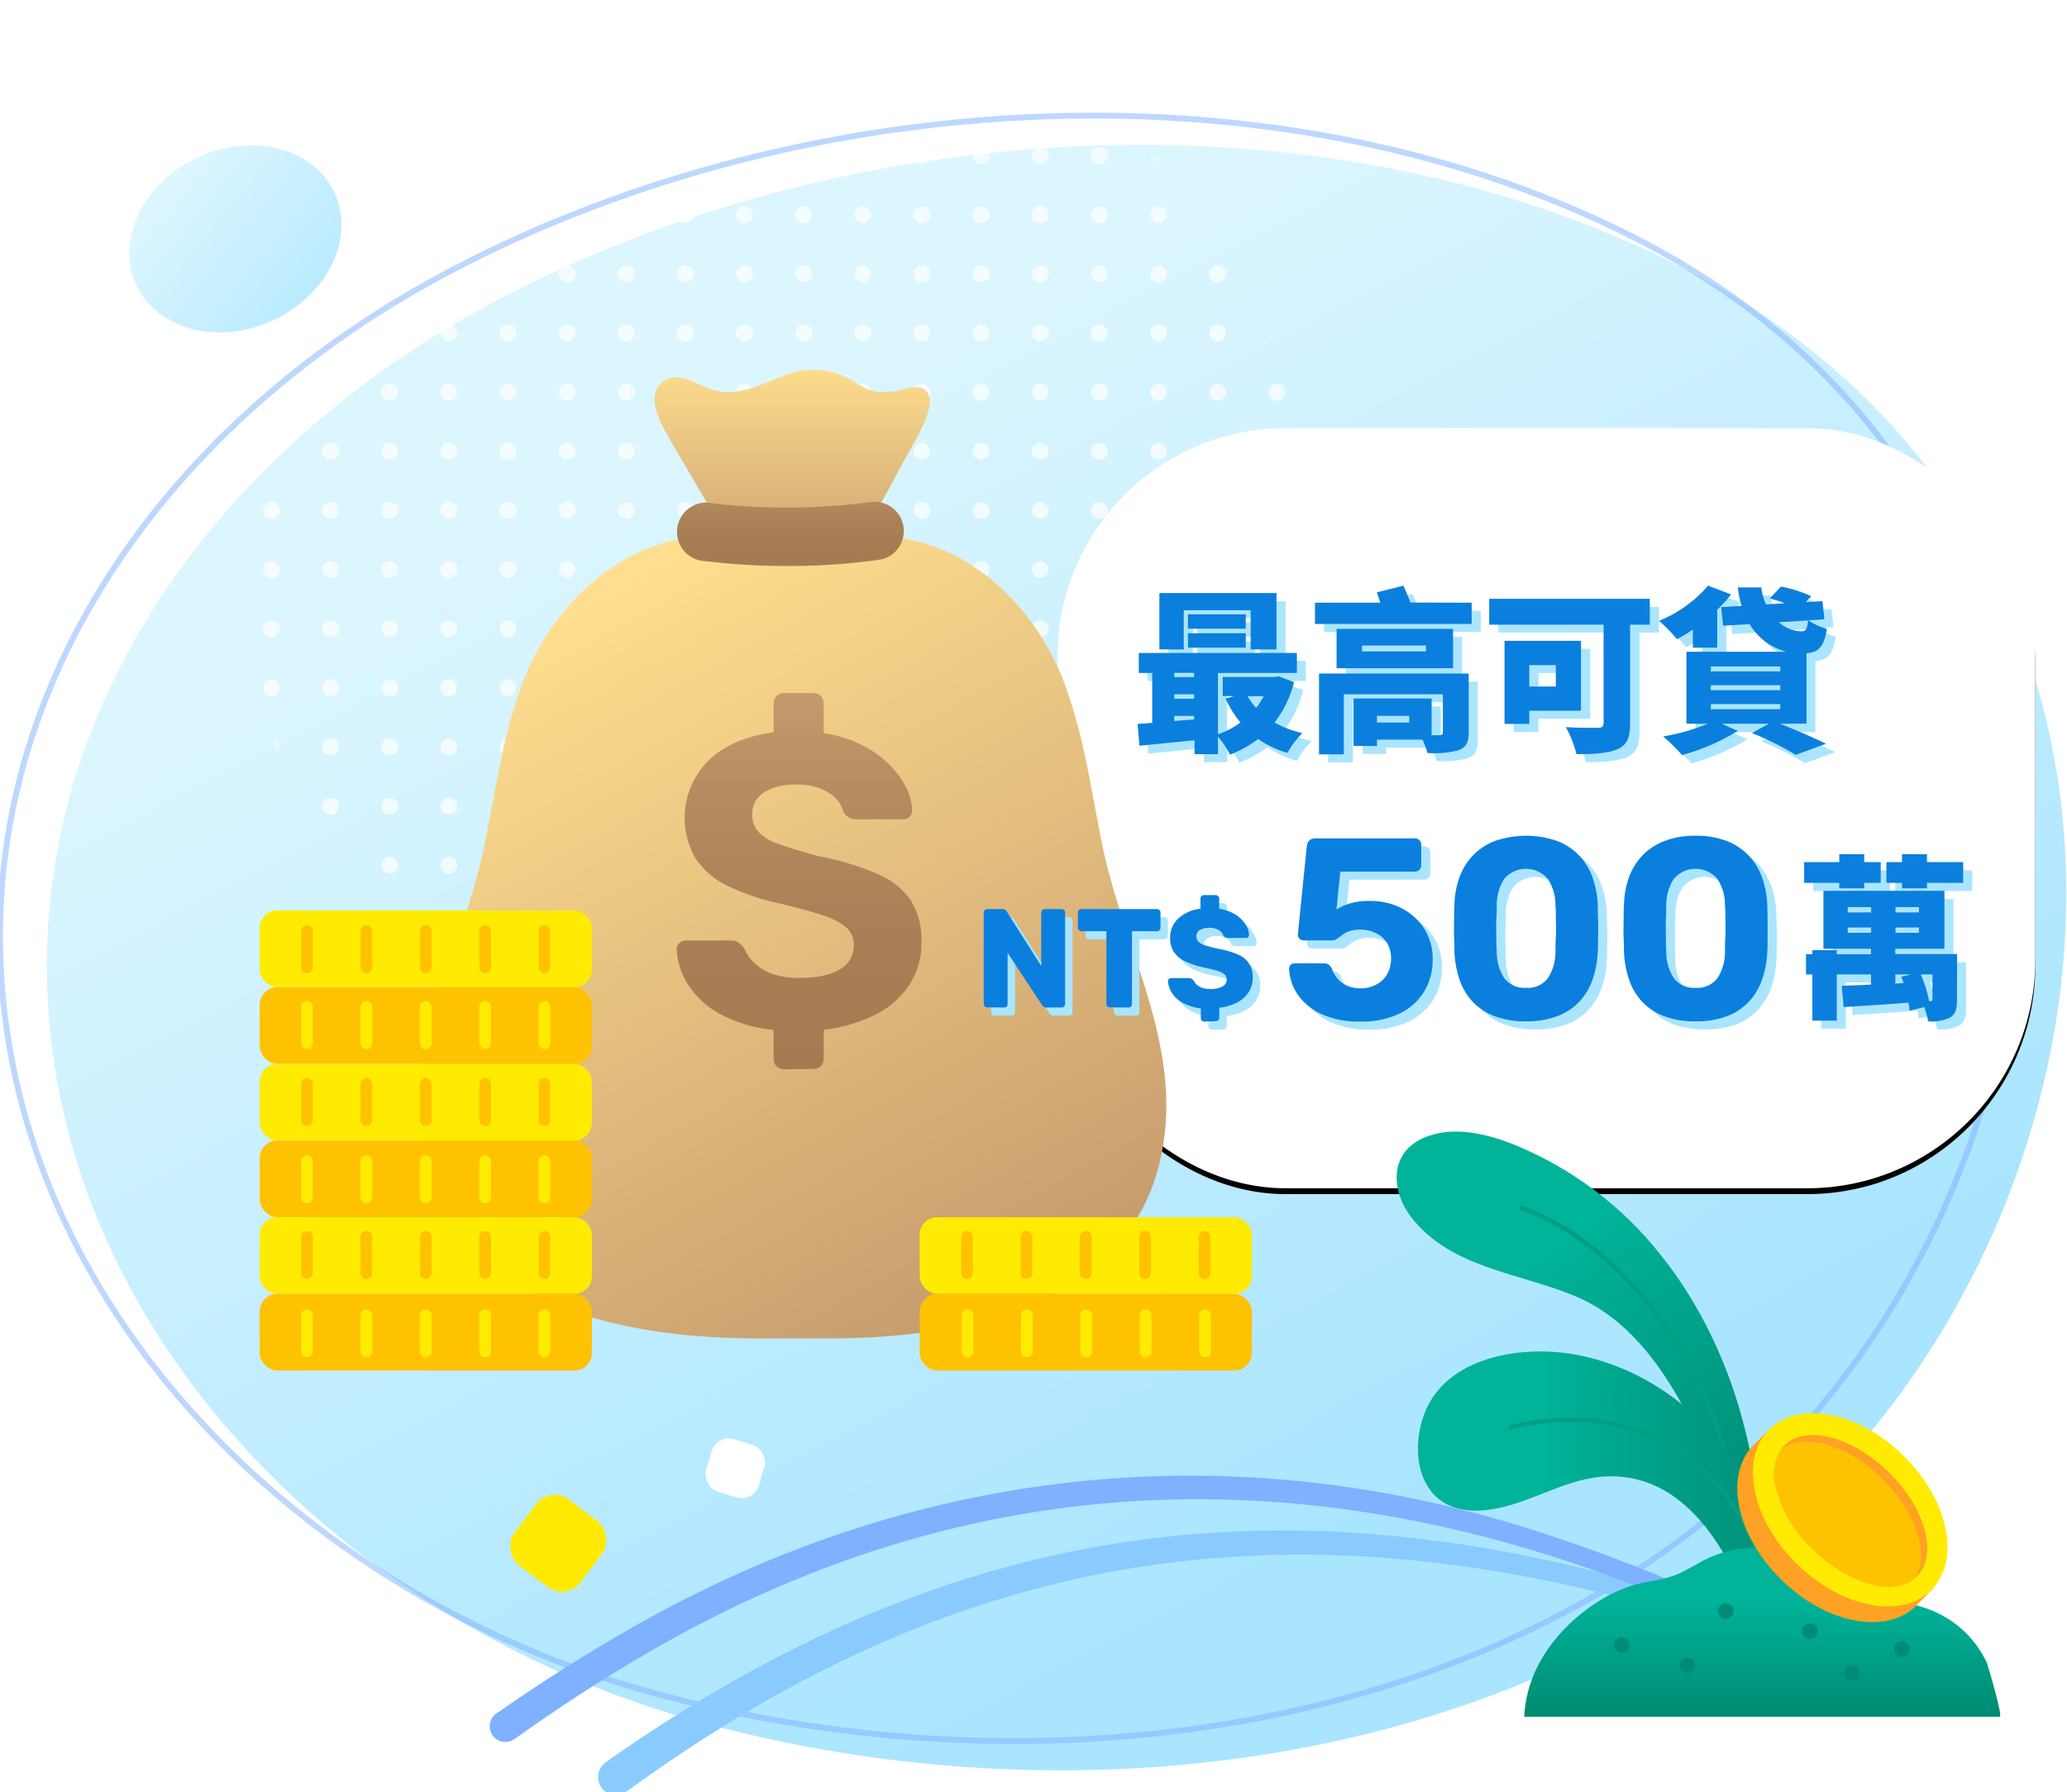 <?xml version="1.0" encoding="UTF-8"?>
<svg width="353px" height="306px" viewBox="0 0 353 306" version="1.1" xmlns="http://www.w3.org/2000/svg" xmlns:xlink="http://www.w3.org/1999/xlink">
    <title>ABEB3782-C2B4-4D95-A3CB-6CAA4B6356FC</title>
    <defs>
        <linearGradient x1="32.38%" y1="20.259%" x2="69.304%" y2="79.713%" id="linearGradient-1">
            <stop stop-color="#DCF6FF" offset="0%"></stop>
            <stop stop-color="#AAE5FF" offset="100%"></stop>
        </linearGradient>
        <circle id="path-2" cx="91.5" cy="91.5" r="91.5"></circle>
        <filter x="-6.4%" y="-21.9%" width="112.9%" height="143.8%" filterUnits="objectBoundingBox" id="filter-4">
            <feOffset dx="0" dy="1" in="SourceAlpha" result="shadowOffsetOuter1"></feOffset>
            <feGaussianBlur stdDeviation="3" in="shadowOffsetOuter1" result="shadowBlurOuter1"></feGaussianBlur>
            <feColorMatrix values="0 0 0 0 0   0 0 0 0 0   0 0 0 0 0  0 0 0 0.2 0" type="matrix" in="shadowBlurOuter1" result="shadowMatrixOuter1"></feColorMatrix>
            <feMerge>
                <feMergeNode in="shadowMatrixOuter1"></feMergeNode>
                <feMergeNode in="SourceGraphic"></feMergeNode>
            </feMerge>
        </filter>
        <rect id="path-5" x="180.591" y="73.104" width="167" height="129.79" rx="39"></rect>
        <filter x="-5.7%" y="-6.5%" width="111.4%" height="114.6%" filterUnits="objectBoundingBox" id="filter-6">
            <feOffset dx="0" dy="1" in="SourceAlpha" result="shadowOffsetOuter1"></feOffset>
            <feGaussianBlur stdDeviation="3" in="shadowOffsetOuter1" result="shadowBlurOuter1"></feGaussianBlur>
            <feColorMatrix values="0 0 0 0 0   0 0 0 0 0   0 0 0 0 0  0 0 0 0.2 0" type="matrix" in="shadowBlurOuter1"></feColorMatrix>
        </filter>
        <filter x="-10.6%" y="-8.2%" width="121.2%" height="116.3%" filterUnits="objectBoundingBox" id="filter-7">
            <feOffset dx="0" dy="1" in="SourceAlpha" result="shadowOffsetOuter1"></feOffset>
            <feGaussianBlur stdDeviation="3" in="shadowOffsetOuter1" result="shadowBlurOuter1"></feGaussianBlur>
            <feColorMatrix values="0 0 0 0 0   0 0 0 0 0   0 0 0 0 0  0 0 0 0.2 0" type="matrix" in="shadowBlurOuter1" result="shadowMatrixOuter1"></feColorMatrix>
            <feMerge>
                <feMergeNode in="shadowMatrixOuter1"></feMergeNode>
                <feMergeNode in="SourceGraphic"></feMergeNode>
            </feMerge>
        </filter>
        <linearGradient x1="22.648%" y1="8.215%" x2="71.892%" y2="99.869%" id="linearGradient-8">
            <stop stop-color="#FFDF8F" offset="0%"></stop>
            <stop stop-color="#C59B6D" offset="100%"></stop>
        </linearGradient>
        <linearGradient x1="50.045%" y1="-4.411%" x2="50.045%" y2="127.321%" id="linearGradient-9">
            <stop stop-color="#FFDF8F" offset="0%"></stop>
            <stop stop-color="#C59B6D" offset="100%"></stop>
        </linearGradient>
        <linearGradient x1="49.988%" y1="-0.574%" x2="49.988%" y2="97.818%" id="linearGradient-10">
            <stop stop-color="#C59B6D" offset="0%"></stop>
            <stop stop-color="#B58B5F" offset="29%"></stop>
            <stop stop-color="#A98055" offset="65%"></stop>
            <stop stop-color="#A57C52" offset="100%"></stop>
        </linearGradient>
        <linearGradient x1="51.279%" y1="-43.13%" x2="51.279%" y2="79.585%" id="linearGradient-11">
            <stop stop-color="#C59B6D" offset="0%"></stop>
            <stop stop-color="#B58B5F" offset="29%"></stop>
            <stop stop-color="#A98055" offset="65%"></stop>
            <stop stop-color="#A57C52" offset="100%"></stop>
        </linearGradient>
        <filter x="-9.4%" y="-20.4%" width="118.9%" height="140.7%" filterUnits="objectBoundingBox" id="filter-12">
            <feOffset dx="0" dy="2" in="SourceAlpha" result="shadowOffsetOuter1"></feOffset>
            <feGaussianBlur stdDeviation="3" in="shadowOffsetOuter1" result="shadowBlurOuter1"></feGaussianBlur>
            <feColorMatrix values="0 0 0 0 0   0 0 0 0 0   0 0 0 0 0  0 0 0 0.2 0" type="matrix" in="shadowBlurOuter1" result="shadowMatrixOuter1"></feColorMatrix>
            <feMerge>
                <feMergeNode in="shadowMatrixOuter1"></feMergeNode>
                <feMergeNode in="SourceGraphic"></feMergeNode>
            </feMerge>
        </filter>
        <linearGradient x1="27.149%" y1="10.672%" x2="98.309%" y2="133.171%" id="linearGradient-13">
            <stop stop-color="#DCF6FF" offset="0%"></stop>
            <stop stop-color="#AAE5FF" offset="100%"></stop>
        </linearGradient>
        <filter x="-13.1%" y="-13.5%" width="126.2%" height="127.0%" filterUnits="objectBoundingBox" id="filter-14">
            <feOffset dx="0" dy="1" in="SourceAlpha" result="shadowOffsetOuter1"></feOffset>
            <feGaussianBlur stdDeviation="3" in="shadowOffsetOuter1" result="shadowBlurOuter1"></feGaussianBlur>
            <feColorMatrix values="0 0 0 0 0   0 0 0 0 0   0 0 0 0 0  0 0 0 0.2 0" type="matrix" in="shadowBlurOuter1" result="shadowMatrixOuter1"></feColorMatrix>
            <feMerge>
                <feMergeNode in="shadowMatrixOuter1"></feMergeNode>
                <feMergeNode in="SourceGraphic"></feMergeNode>
            </feMerge>
        </filter>
        <linearGradient x1="26.041%" y1="-3.598%" x2="83.703%" y2="97.045%" id="linearGradient-15">
            <stop stop-color="#00B399" offset="31%"></stop>
            <stop stop-color="#008C74" offset="100%"></stop>
        </linearGradient>
        <linearGradient x1="0.084%" y1="50.151%" x2="99.886%" y2="49.879%" id="linearGradient-16">
            <stop stop-color="#00B399" offset="34%"></stop>
            <stop stop-color="#008C74" offset="100%"></stop>
        </linearGradient>
        <linearGradient x1="49.996%" y1="2.948%" x2="49.996%" y2="97.581%" id="linearGradient-17">
            <stop stop-color="#00B399" offset="31%"></stop>
            <stop stop-color="#008C74" offset="100%"></stop>
        </linearGradient>
    </defs>
    <g id="Page-1" stroke="none" stroke-width="1" fill="none" fill-rule="evenodd">
        <g id="元大信貸_web" transform="translate(-569, -1684)">
            <g id="img/feature/03" transform="translate(569, 1684)">
                <g transform="translate(0, 0)">
                    <path d="M347.101,192.154 C337.631,224.514 316.841,254.274 287.261,273.274 C239.501,303.954 175.371,309.274 119.551,294.054 C64.231,278.984 16.181,234.824 8.951,179.324 C1.831,125.064 35.481,77.974 82.951,52.324 C141.951,20.354 223.951,13.814 286.461,45.234 C346.891,75.604 363.081,137.584 347.101,192.154 Z" id="Path" fill="url(#linearGradient-1)" fill-rule="nonzero"></path>
                    <g id="Group-11" opacity="0.7" transform="translate(40, 0)">
                        <mask id="mask-3" fill="white">
                            <use xlink:href="#path-2"></use>
                        </mask>
                        <g id="Mask"></g>
                        <g mask="url(#mask-3)" fill="#FFFFFF" id="Oval">
                            <g transform="translate(-5.179, -5.179)">
                                <circle cx="1.437" cy="11.537" r="1.437"></circle>
                                <circle cx="11.537" cy="11.537" r="1.437"></circle>
                                <circle cx="21.636" cy="11.537" r="1.437"></circle>
                                <circle cx="31.736" cy="11.537" r="1.437"></circle>
                                <circle cx="41.835" cy="11.537" r="1.437"></circle>
                                <circle cx="51.935" cy="11.537" r="1.437"></circle>
                                <circle cx="62.034" cy="11.537" r="1.437"></circle>
                                <circle cx="72.134" cy="11.537" r="1.437"></circle>
                                <circle cx="82.233" cy="11.537" r="1.437"></circle>
                                <circle cx="92.333" cy="11.537" r="1.437"></circle>
                                <circle cx="102.432" cy="11.537" r="1.437"></circle>
                                <circle cx="112.532" cy="11.537" r="1.437"></circle>
                                <circle cx="122.632" cy="11.537" r="1.437"></circle>
                                <circle cx="132.731" cy="11.537" r="1.437"></circle>
                                <circle cx="142.831" cy="11.537" r="1.437"></circle>
                                <circle cx="152.93" cy="11.537" r="1.437"></circle>
                                <circle cx="163.03" cy="11.537" r="1.437"></circle>
                                <circle cx="1.437" cy="21.636" r="1.437"></circle>
                                <circle cx="11.537" cy="21.636" r="1.437"></circle>
                                <circle cx="21.636" cy="21.636" r="1.437"></circle>
                                <circle cx="31.736" cy="21.636" r="1.437"></circle>
                                <circle cx="41.835" cy="21.636" r="1.437"></circle>
                                <circle cx="51.935" cy="21.636" r="1.437"></circle>
                                <circle cx="62.034" cy="21.636" r="1.437"></circle>
                                <circle cx="72.134" cy="21.636" r="1.437"></circle>
                                <circle cx="82.233" cy="21.636" r="1.437"></circle>
                                <circle cx="92.333" cy="21.636" r="1.437"></circle>
                                <circle cx="102.432" cy="21.636" r="1.437"></circle>
                                <circle cx="112.532" cy="21.636" r="1.437"></circle>
                                <circle cx="122.632" cy="21.636" r="1.437"></circle>
                                <circle cx="132.731" cy="21.636" r="1.437"></circle>
                                <circle cx="142.831" cy="21.636" r="1.437"></circle>
                                <circle cx="152.93" cy="21.636" r="1.437"></circle>
                                <circle cx="163.03" cy="21.636" r="1.437"></circle>
                                <circle cx="1.437" cy="31.736" r="1.437"></circle>
                                <circle cx="11.537" cy="31.736" r="1.437"></circle>
                                <circle cx="21.636" cy="31.736" r="1.437"></circle>
                                <circle cx="31.736" cy="31.736" r="1.437"></circle>
                                <circle cx="41.835" cy="31.736" r="1.437"></circle>
                                <circle cx="51.935" cy="31.736" r="1.437"></circle>
                                <circle cx="62.034" cy="31.736" r="1.437"></circle>
                                <circle cx="72.134" cy="31.736" r="1.437"></circle>
                                <circle cx="82.233" cy="31.736" r="1.437"></circle>
                                <circle cx="92.333" cy="31.736" r="1.437"></circle>
                                <circle cx="102.432" cy="31.736" r="1.437"></circle>
                                <circle cx="112.532" cy="31.736" r="1.437"></circle>
                                <circle cx="122.632" cy="31.736" r="1.437"></circle>
                                <circle cx="132.731" cy="31.736" r="1.437"></circle>
                                <circle cx="142.831" cy="31.736" r="1.437"></circle>
                                <circle cx="152.93" cy="31.736" r="1.437"></circle>
                                <circle cx="163.03" cy="31.736" r="1.437"></circle>
                                <circle cx="1.437" cy="41.835" r="1.437"></circle>
                                <circle cx="11.537" cy="41.835" r="1.437"></circle>
                                <circle cx="21.636" cy="41.835" r="1.437"></circle>
                                <circle cx="31.736" cy="41.835" r="1.437"></circle>
                                <circle cx="41.835" cy="41.835" r="1.437"></circle>
                                <circle cx="51.935" cy="41.835" r="1.437"></circle>
                                <circle cx="62.034" cy="41.835" r="1.437"></circle>
                                <circle cx="72.134" cy="41.835" r="1.437"></circle>
                                <circle cx="82.233" cy="41.835" r="1.437"></circle>
                                <circle cx="92.333" cy="41.835" r="1.437"></circle>
                                <circle cx="102.432" cy="41.835" r="1.437"></circle>
                                <circle cx="112.532" cy="41.835" r="1.437"></circle>
                                <circle cx="122.632" cy="41.835" r="1.437"></circle>
                                <circle cx="132.731" cy="41.835" r="1.437"></circle>
                                <circle cx="142.831" cy="41.835" r="1.437"></circle>
                                <circle cx="152.93" cy="41.835" r="1.437"></circle>
                                <circle cx="163.03" cy="41.835" r="1.437"></circle>
                                <circle cx="1.437" cy="51.935" r="1.437"></circle>
                                <circle cx="11.537" cy="51.935" r="1.437"></circle>
                                <circle cx="21.636" cy="51.935" r="1.437"></circle>
                                <circle cx="31.736" cy="51.935" r="1.437"></circle>
                                <circle cx="41.835" cy="51.935" r="1.437"></circle>
                                <circle cx="51.935" cy="51.935" r="1.437"></circle>
                                <circle cx="62.034" cy="51.935" r="1.437"></circle>
                                <circle cx="72.134" cy="51.935" r="1.437"></circle>
                                <circle cx="82.233" cy="51.935" r="1.437"></circle>
                                <circle cx="92.333" cy="51.935" r="1.437"></circle>
                                <circle cx="102.432" cy="51.935" r="1.437"></circle>
                                <circle cx="112.532" cy="51.935" r="1.437"></circle>
                                <circle cx="122.632" cy="51.935" r="1.437"></circle>
                                <circle cx="132.731" cy="51.935" r="1.437"></circle>
                                <circle cx="142.831" cy="51.935" r="1.437"></circle>
                                <circle cx="152.93" cy="51.935" r="1.437"></circle>
                                <circle cx="163.03" cy="51.935" r="1.437"></circle>
                                <circle cx="1.437" cy="62.034" r="1.437"></circle>
                                <circle cx="11.537" cy="62.034" r="1.437"></circle>
                                <circle cx="21.636" cy="62.034" r="1.437"></circle>
                                <circle cx="31.736" cy="62.034" r="1.437"></circle>
                                <circle cx="41.835" cy="62.034" r="1.437"></circle>
                                <circle cx="51.935" cy="62.034" r="1.437"></circle>
                                <circle cx="62.034" cy="62.034" r="1.437"></circle>
                                <circle cx="72.134" cy="62.034" r="1.437"></circle>
                                <circle cx="82.233" cy="62.034" r="1.437"></circle>
                                <circle cx="92.333" cy="62.034" r="1.437"></circle>
                                <circle cx="102.432" cy="62.034" r="1.437"></circle>
                                <circle cx="112.532" cy="62.034" r="1.437"></circle>
                                <circle cx="122.632" cy="62.034" r="1.437"></circle>
                                <circle cx="132.731" cy="62.034" r="1.437"></circle>
                                <circle cx="142.831" cy="62.034" r="1.437"></circle>
                                <circle cx="152.93" cy="62.034" r="1.437"></circle>
                                <circle cx="163.03" cy="62.034" r="1.437"></circle>
                                <circle cx="1.437" cy="72.134" r="1.437"></circle>
                                <circle cx="11.537" cy="72.134" r="1.437"></circle>
                                <circle cx="21.636" cy="72.134" r="1.437"></circle>
                                <circle cx="31.736" cy="72.134" r="1.437"></circle>
                                <circle cx="41.835" cy="72.134" r="1.437"></circle>
                                <circle cx="51.935" cy="72.134" r="1.437"></circle>
                                <circle cx="62.034" cy="72.134" r="1.437"></circle>
                                <circle cx="72.134" cy="72.134" r="1.437"></circle>
                                <circle cx="82.233" cy="72.134" r="1.437"></circle>
                                <circle cx="92.333" cy="72.134" r="1.437"></circle>
                                <circle cx="102.432" cy="72.134" r="1.437"></circle>
                                <circle cx="112.532" cy="72.134" r="1.437"></circle>
                                <circle cx="122.632" cy="72.134" r="1.437"></circle>
                                <circle cx="132.731" cy="72.134" r="1.437"></circle>
                                <circle cx="142.831" cy="72.134" r="1.437"></circle>
                                <circle cx="152.93" cy="72.134" r="1.437"></circle>
                                <circle cx="163.03" cy="72.134" r="1.437"></circle>
                                <circle cx="1.437" cy="82.233" r="1.437"></circle>
                                <circle cx="11.537" cy="82.233" r="1.437"></circle>
                                <circle cx="21.636" cy="82.233" r="1.437"></circle>
                                <circle cx="31.736" cy="82.233" r="1.437"></circle>
                                <circle cx="41.835" cy="82.233" r="1.437"></circle>
                                <circle cx="51.935" cy="82.233" r="1.437"></circle>
                                <circle cx="62.034" cy="82.233" r="1.437"></circle>
                                <circle cx="72.134" cy="82.233" r="1.437"></circle>
                                <circle cx="82.233" cy="82.233" r="1.437"></circle>
                                <circle cx="92.333" cy="82.233" r="1.437"></circle>
                                <circle cx="102.432" cy="82.233" r="1.437"></circle>
                                <circle cx="112.532" cy="82.233" r="1.437"></circle>
                                <circle cx="122.632" cy="82.233" r="1.437"></circle>
                                <circle cx="132.731" cy="82.233" r="1.437"></circle>
                                <circle cx="142.831" cy="82.233" r="1.437"></circle>
                                <circle cx="152.93" cy="82.233" r="1.437"></circle>
                                <circle cx="163.03" cy="82.233" r="1.437"></circle>
                                <circle cx="1.437" cy="92.333" r="1.437"></circle>
                                <circle cx="11.537" cy="92.333" r="1.437"></circle>
                                <circle cx="21.636" cy="92.333" r="1.437"></circle>
                                <circle cx="31.736" cy="92.333" r="1.437"></circle>
                                <circle cx="41.835" cy="92.333" r="1.437"></circle>
                                <circle cx="51.935" cy="92.333" r="1.437"></circle>
                                <circle cx="62.034" cy="92.333" r="1.437"></circle>
                                <circle cx="72.134" cy="92.333" r="1.437"></circle>
                                <circle cx="82.233" cy="92.333" r="1.437"></circle>
                                <circle cx="92.333" cy="92.333" r="1.437"></circle>
                                <circle cx="102.432" cy="92.333" r="1.437"></circle>
                                <circle cx="112.532" cy="92.333" r="1.437"></circle>
                                <circle cx="122.632" cy="92.333" r="1.437"></circle>
                                <circle cx="132.731" cy="92.333" r="1.437"></circle>
                                <circle cx="142.831" cy="92.333" r="1.437"></circle>
                                <circle cx="152.93" cy="92.333" r="1.437"></circle>
                                <circle cx="163.03" cy="92.333" r="1.437"></circle>
                                <circle cx="1.437" cy="102.432" r="1.437"></circle>
                                <circle cx="11.537" cy="102.432" r="1.437"></circle>
                                <circle cx="21.636" cy="102.432" r="1.437"></circle>
                                <circle cx="31.736" cy="102.432" r="1.437"></circle>
                                <circle cx="41.835" cy="102.432" r="1.437"></circle>
                                <circle cx="51.935" cy="102.432" r="1.437"></circle>
                                <circle cx="62.034" cy="102.432" r="1.437"></circle>
                                <circle cx="72.134" cy="102.432" r="1.437"></circle>
                                <circle cx="82.233" cy="102.432" r="1.437"></circle>
                                <circle cx="92.333" cy="102.432" r="1.437"></circle>
                                <circle cx="102.432" cy="102.432" r="1.437"></circle>
                                <circle cx="112.532" cy="102.432" r="1.437"></circle>
                                <circle cx="122.632" cy="102.432" r="1.437"></circle>
                                <circle cx="132.731" cy="102.432" r="1.437"></circle>
                                <circle cx="142.831" cy="102.432" r="1.437"></circle>
                                <circle cx="152.93" cy="102.432" r="1.437"></circle>
                                <circle cx="163.03" cy="102.432" r="1.437"></circle>
                                <circle cx="1.437" cy="112.532" r="1.437"></circle>
                                <circle cx="11.537" cy="112.532" r="1.437"></circle>
                                <circle cx="21.636" cy="112.532" r="1.437"></circle>
                                <circle cx="31.736" cy="112.532" r="1.437"></circle>
                                <circle cx="41.835" cy="112.532" r="1.437"></circle>
                                <circle cx="51.935" cy="112.532" r="1.437"></circle>
                                <circle cx="62.034" cy="112.532" r="1.437"></circle>
                                <circle cx="72.134" cy="112.532" r="1.437"></circle>
                                <circle cx="82.233" cy="112.532" r="1.437"></circle>
                                <circle cx="92.333" cy="112.532" r="1.437"></circle>
                                <circle cx="102.432" cy="112.532" r="1.437"></circle>
                                <circle cx="112.532" cy="112.532" r="1.437"></circle>
                                <circle cx="122.632" cy="112.532" r="1.437"></circle>
                                <circle cx="132.731" cy="112.532" r="1.437"></circle>
                                <circle cx="142.831" cy="112.532" r="1.437"></circle>
                                <circle cx="152.93" cy="112.532" r="1.437"></circle>
                                <circle cx="163.03" cy="112.532" r="1.437"></circle>
                                <circle cx="1.437" cy="122.632" r="1.437"></circle>
                                <circle cx="11.537" cy="122.632" r="1.437"></circle>
                                <circle cx="21.636" cy="122.632" r="1.437"></circle>
                                <circle cx="31.736" cy="122.632" r="1.437"></circle>
                                <circle cx="41.835" cy="122.632" r="1.437"></circle>
                                <circle cx="51.935" cy="122.632" r="1.437"></circle>
                                <circle cx="62.034" cy="122.632" r="1.437"></circle>
                                <circle cx="72.134" cy="122.632" r="1.437"></circle>
                                <circle cx="82.233" cy="122.632" r="1.437"></circle>
                                <circle cx="92.333" cy="122.632" r="1.437"></circle>
                                <circle cx="102.432" cy="122.632" r="1.437"></circle>
                                <circle cx="112.532" cy="122.632" r="1.437"></circle>
                                <circle cx="122.632" cy="122.632" r="1.437"></circle>
                                <circle cx="132.731" cy="122.632" r="1.437"></circle>
                                <circle cx="142.831" cy="122.632" r="1.437"></circle>
                                <circle cx="152.93" cy="122.632" r="1.437"></circle>
                                <circle cx="163.03" cy="122.632" r="1.437"></circle>
                                <circle cx="1.437" cy="132.731" r="1.437"></circle>
                                <circle cx="11.537" cy="132.731" r="1.437"></circle>
                                <circle cx="21.636" cy="132.731" r="1.437"></circle>
                                <circle cx="31.736" cy="132.731" r="1.437"></circle>
                                <circle cx="41.835" cy="132.731" r="1.437"></circle>
                                <circle cx="51.935" cy="132.731" r="1.437"></circle>
                                <circle cx="62.034" cy="132.731" r="1.437"></circle>
                                <circle cx="72.134" cy="132.731" r="1.437"></circle>
                                <circle cx="82.233" cy="132.731" r="1.437"></circle>
                                <circle cx="92.333" cy="132.731" r="1.437"></circle>
                                <circle cx="102.432" cy="132.731" r="1.437"></circle>
                                <circle cx="112.532" cy="132.731" r="1.437"></circle>
                                <circle cx="122.632" cy="132.731" r="1.437"></circle>
                                <circle cx="132.731" cy="132.731" r="1.437"></circle>
                                <circle cx="142.831" cy="132.731" r="1.437"></circle>
                                <circle cx="152.93" cy="132.731" r="1.437"></circle>
                                <circle cx="163.03" cy="132.731" r="1.437"></circle>
                                <circle cx="1.437" cy="142.831" r="1.437"></circle>
                                <circle cx="1.437" cy="152.93" r="1.437"></circle>
                                <circle cx="11.537" cy="142.831" r="1.437"></circle>
                                <circle cx="11.537" cy="152.93" r="1.437"></circle>
                                <circle cx="21.636" cy="142.831" r="1.437"></circle>
                                <circle cx="21.636" cy="152.93" r="1.437"></circle>
                                <circle cx="31.736" cy="142.831" r="1.437"></circle>
                                <circle cx="31.736" cy="152.93" r="1.437"></circle>
                                <circle cx="41.835" cy="142.831" r="1.437"></circle>
                                <circle cx="41.835" cy="152.93" r="1.437"></circle>
                                <circle cx="51.935" cy="142.831" r="1.437"></circle>
                                <circle cx="51.935" cy="152.93" r="1.437"></circle>
                                <circle cx="62.034" cy="142.831" r="1.437"></circle>
                                <circle cx="62.034" cy="152.93" r="1.437"></circle>
                                <circle cx="72.134" cy="142.831" r="1.437"></circle>
                                <circle cx="72.134" cy="152.93" r="1.437"></circle>
                                <circle cx="82.233" cy="142.831" r="1.437"></circle>
                                <circle cx="82.233" cy="152.93" r="1.437"></circle>
                                <circle cx="92.333" cy="142.831" r="1.437"></circle>
                                <circle cx="92.333" cy="152.93" r="1.437"></circle>
                                <circle cx="102.432" cy="142.831" r="1.437"></circle>
                                <circle cx="102.432" cy="152.93" r="1.437"></circle>
                                <circle cx="112.532" cy="142.831" r="1.437"></circle>
                                <circle cx="112.532" cy="152.93" r="1.437"></circle>
                                <circle cx="122.632" cy="142.831" r="1.437"></circle>
                                <circle cx="122.632" cy="152.93" r="1.437"></circle>
                                <circle cx="132.731" cy="142.831" r="1.437"></circle>
                                <circle cx="132.731" cy="152.93" r="1.437"></circle>
                                <circle cx="142.831" cy="142.831" r="1.437"></circle>
                                <circle cx="142.831" cy="152.93" r="1.437"></circle>
                                <circle cx="152.93" cy="142.831" r="1.437"></circle>
                                <circle cx="152.93" cy="152.93" r="1.437"></circle>
                                <circle cx="163.03" cy="142.831" r="1.437"></circle>
                                <circle cx="163.03" cy="152.93" r="1.437"></circle>
                                <circle cx="173.129" cy="11.537" r="1.437"></circle>
                                <circle cx="173.129" cy="21.636" r="1.437"></circle>
                                <circle cx="173.129" cy="31.736" r="1.437"></circle>
                                <circle cx="173.129" cy="41.835" r="1.437"></circle>
                                <circle cx="173.129" cy="51.935" r="1.437"></circle>
                                <circle cx="173.129" cy="62.034" r="1.437"></circle>
                                <circle cx="173.129" cy="72.134" r="1.437"></circle>
                                <circle cx="173.129" cy="82.233" r="1.437"></circle>
                                <circle cx="173.129" cy="92.333" r="1.437"></circle>
                                <circle cx="173.129" cy="102.432" r="1.437"></circle>
                                <circle cx="173.129" cy="112.532" r="1.437"></circle>
                                <circle cx="173.129" cy="122.632" r="1.437"></circle>
                                <circle cx="173.129" cy="132.731" r="1.437"></circle>
                                <circle cx="173.129" cy="142.831" r="1.437"></circle>
                                <circle cx="173.129" cy="152.93" r="1.437"></circle>
                                <circle cx="183.229" cy="11.537" r="1.437"></circle>
                                <circle cx="183.229" cy="21.636" r="1.437"></circle>
                                <circle cx="183.229" cy="31.736" r="1.437"></circle>
                                <circle cx="183.229" cy="41.835" r="1.437"></circle>
                                <circle cx="183.229" cy="51.935" r="1.437"></circle>
                                <circle cx="183.229" cy="62.034" r="1.437"></circle>
                                <circle cx="183.229" cy="72.134" r="1.437"></circle>
                                <circle cx="183.229" cy="82.233" r="1.437"></circle>
                                <circle cx="183.229" cy="92.333" r="1.437"></circle>
                                <circle cx="183.229" cy="102.432" r="1.437"></circle>
                                <circle cx="183.229" cy="112.532" r="1.437"></circle>
                                <circle cx="183.229" cy="122.632" r="1.437"></circle>
                                <circle cx="183.229" cy="132.731" r="1.437"></circle>
                                <circle cx="183.229" cy="142.831" r="1.437"></circle>
                                <circle cx="183.229" cy="152.93" r="1.437"></circle>
                                <circle cx="193.328" cy="11.537" r="1.437"></circle>
                                <circle cx="193.328" cy="21.636" r="1.437"></circle>
                                <circle cx="193.328" cy="31.736" r="1.437"></circle>
                                <circle cx="193.328" cy="41.835" r="1.437"></circle>
                                <circle cx="193.328" cy="51.935" r="1.437"></circle>
                                <circle cx="193.328" cy="62.034" r="1.437"></circle>
                                <circle cx="193.328" cy="72.134" r="1.437"></circle>
                                <circle cx="193.328" cy="82.233" r="1.437"></circle>
                                <circle cx="193.328" cy="92.333" r="1.437"></circle>
                                <circle cx="193.328" cy="102.432" r="1.437"></circle>
                                <circle cx="193.328" cy="112.532" r="1.437"></circle>
                                <circle cx="193.328" cy="122.632" r="1.437"></circle>
                                <circle cx="193.328" cy="132.731" r="1.437"></circle>
                                <circle cx="193.328" cy="142.831" r="1.437"></circle>
                                <circle cx="193.328" cy="152.93" r="1.437"></circle>
                                <circle cx="1.437" cy="163.03" r="1.437"></circle>
                                <circle cx="11.537" cy="163.03" r="1.437"></circle>
                                <circle cx="21.636" cy="163.03" r="1.437"></circle>
                                <circle cx="31.736" cy="163.03" r="1.437"></circle>
                                <circle cx="41.835" cy="163.03" r="1.437"></circle>
                                <circle cx="51.935" cy="163.03" r="1.437"></circle>
                                <circle cx="62.034" cy="163.03" r="1.437"></circle>
                                <circle cx="72.134" cy="163.03" r="1.437"></circle>
                                <circle cx="82.233" cy="163.03" r="1.437"></circle>
                                <circle cx="92.333" cy="163.03" r="1.437"></circle>
                                <circle cx="102.432" cy="163.03" r="1.437"></circle>
                                <circle cx="112.532" cy="163.03" r="1.437"></circle>
                                <circle cx="122.632" cy="163.03" r="1.437"></circle>
                                <circle cx="132.731" cy="163.03" r="1.437"></circle>
                                <circle cx="142.831" cy="163.03" r="1.437"></circle>
                                <circle cx="152.93" cy="163.03" r="1.437"></circle>
                                <circle cx="163.03" cy="163.03" r="1.437"></circle>
                                <circle cx="173.129" cy="163.03" r="1.437"></circle>
                                <circle cx="183.229" cy="163.03" r="1.437"></circle>
                                <circle cx="193.328" cy="163.03" r="1.437"></circle>
                                <circle cx="1.437" cy="173.129" r="1.437"></circle>
                                <circle cx="11.537" cy="173.129" r="1.437"></circle>
                                <circle cx="21.636" cy="173.129" r="1.437"></circle>
                                <circle cx="31.736" cy="173.129" r="1.437"></circle>
                                <circle cx="41.835" cy="173.129" r="1.437"></circle>
                                <circle cx="51.935" cy="173.129" r="1.437"></circle>
                                <circle cx="62.034" cy="173.129" r="1.437"></circle>
                                <circle cx="72.134" cy="173.129" r="1.437"></circle>
                                <circle cx="82.233" cy="173.129" r="1.437"></circle>
                                <circle cx="92.333" cy="173.129" r="1.437"></circle>
                                <circle cx="102.432" cy="173.129" r="1.437"></circle>
                                <circle cx="112.532" cy="173.129" r="1.437"></circle>
                                <circle cx="122.632" cy="173.129" r="1.437"></circle>
                                <circle cx="132.731" cy="173.129" r="1.437"></circle>
                                <circle cx="142.831" cy="173.129" r="1.437"></circle>
                                <circle cx="152.93" cy="173.129" r="1.437"></circle>
                                <circle cx="163.03" cy="173.129" r="1.437"></circle>
                                <circle cx="173.129" cy="173.129" r="1.437"></circle>
                                <circle cx="183.229" cy="173.129" r="1.437"></circle>
                                <circle cx="193.328" cy="173.129" r="1.437"></circle>
                                <circle cx="1.437" cy="183.229" r="1.437"></circle>
                                <circle cx="11.537" cy="183.229" r="1.437"></circle>
                                <circle cx="21.636" cy="183.229" r="1.437"></circle>
                                <circle cx="31.736" cy="183.229" r="1.437"></circle>
                                <circle cx="41.835" cy="183.229" r="1.437"></circle>
                                <circle cx="51.935" cy="183.229" r="1.437"></circle>
                                <circle cx="62.034" cy="183.229" r="1.437"></circle>
                                <circle cx="72.134" cy="183.229" r="1.437"></circle>
                                <circle cx="82.233" cy="183.229" r="1.437"></circle>
                                <circle cx="92.333" cy="183.229" r="1.437"></circle>
                                <circle cx="102.432" cy="183.229" r="1.437"></circle>
                                <circle cx="112.532" cy="183.229" r="1.437"></circle>
                                <circle cx="122.632" cy="183.229" r="1.437"></circle>
                                <circle cx="132.731" cy="183.229" r="1.437"></circle>
                                <circle cx="142.831" cy="183.229" r="1.437"></circle>
                                <circle cx="152.93" cy="183.229" r="1.437"></circle>
                                <circle cx="163.03" cy="183.229" r="1.437"></circle>
                                <circle cx="173.129" cy="183.229" r="1.437"></circle>
                                <circle cx="183.229" cy="183.229" r="1.437"></circle>
                                <circle cx="193.328" cy="183.229" r="1.437"></circle>
                                <circle cx="1.437" cy="193.328" r="1.437"></circle>
                                <circle cx="11.537" cy="193.328" r="1.437"></circle>
                                <circle cx="21.636" cy="193.328" r="1.437"></circle>
                                <circle cx="31.736" cy="193.328" r="1.437"></circle>
                                <circle cx="41.835" cy="193.328" r="1.437"></circle>
                                <circle cx="51.935" cy="193.328" r="1.437"></circle>
                                <circle cx="62.034" cy="193.328" r="1.437"></circle>
                                <circle cx="72.134" cy="193.328" r="1.437"></circle>
                                <circle cx="82.233" cy="193.328" r="1.437"></circle>
                                <circle cx="92.333" cy="193.328" r="1.437"></circle>
                                <circle cx="102.432" cy="193.328" r="1.437"></circle>
                                <circle cx="112.532" cy="193.328" r="1.437"></circle>
                                <circle cx="122.632" cy="193.328" r="1.437"></circle>
                                <circle cx="132.731" cy="193.328" r="1.437"></circle>
                                <circle cx="142.831" cy="193.328" r="1.437"></circle>
                                <circle cx="152.93" cy="193.328" r="1.437"></circle>
                                <circle cx="163.03" cy="193.328" r="1.437"></circle>
                                <circle cx="173.129" cy="193.328" r="1.437"></circle>
                                <circle cx="183.229" cy="193.328" r="1.437"></circle>
                                <circle cx="193.328" cy="193.328" r="1.437"></circle>
                            </g>
                        </g>
                    </g>
                    <path d="M339.101,187.154 C329.631,219.514 308.841,249.274 279.261,268.274 C231.501,298.954 167.371,304.274 111.551,289.054 C56.231,273.984 8.181,229.824 0.951,174.324 C-6.169,120.064 27.481,72.974 74.951,47.324 C133.951,15.354 215.951,8.814 278.461,40.234 C338.891,70.604 355.081,132.584 339.101,187.154 Z" id="Path" stroke="#7EB1FF" opacity="0.5"></path>
                    <g id="Group-27" filter="url(#filter-4)" transform="translate(83.632, 243.867)" fill-rule="nonzero">
                        <rect id="Rectangle" fill="#FFFFFF" transform="translate(41.941, 5.843) rotate(16.75) translate(-41.941, -5.843) " x="37.251" y="1.153" width="9.38" height="9.38" rx="3"></rect>
                        <path d="M19.764,56.06 C79.704,13.76 138.344,6.42 207.764,28.92 C208.277,29.077 208.667,29.496 208.787,30.018 C208.907,30.541 208.739,31.088 208.347,31.453 C207.954,31.819 207.397,31.947 206.884,31.79 C138.444,10.79 81.464,18.64 23.344,61.06 C21.963,62.037 20.052,61.71 19.074,60.33 C18.097,58.949 18.423,57.037 19.804,56.06 L19.764,56.06 Z" id="Path" fill="#89CBFE"></path>
                        <path d="M207.314,30.73 C146.314,3.63 85.184,3.48 26.864,37.41 C19.124,41.9 11.614,46.81 4.324,52.01 C3.547,52.613 2.502,52.742 1.602,52.347 C0.701,51.951 0.09,51.094 0.009,50.114 C-0.072,49.133 0.391,48.188 1.214,47.65 C8.714,42.44 16.414,37.51 24.374,33.01 C73.824,4.79 129.294,-0.63 183.114,18.01 C191.744,20.91 200.214,24.27 208.514,27.95 C209.274,28.281 209.62,29.165 209.289,29.925 C208.958,30.684 208.074,31.031 207.314,30.7 L207.314,30.73 Z" id="Path" fill="#7EB1FF"></path>
                        <rect id="Rectangle" fill="#FFEB02" transform="translate(11.708, 18.646) rotate(36.75) translate(-11.708, -18.646) " x="4.653" y="11.591" width="14.11" height="14.11" rx="4"></rect>
                    </g>
                    <g id="Rectangle" fill-rule="nonzero">
                        <use fill="black" fill-opacity="1" filter="url(#filter-6)" xlink:href="#path-5"></use>
                        <use fill="#FFFFFF" xlink:href="#path-5"></use>
                    </g>
                    <g id="Group-77" filter="url(#filter-7)" transform="translate(71.77, 62.123)" fill-rule="nonzero">
                        <path d="M116.481,81.191 C114.581,71.911 113.361,62.431 109.991,53.521 C104.931,40.111 93.061,28.631 77.991,28.401 L71.721,28.351 L71.721,28.221 L63.721,28.291 L55.721,28.221 L55.721,28.351 L49.451,28.401 C34.451,28.631 22.541,40.111 17.451,53.521 C14.091,62.431 12.871,71.911 10.971,81.191 C7.161,99.701 -3.739,116.661 1.311,136.101 C7.491,159.861 34.821,165.201 56.151,165.401 L71.241,165.401 C92.571,165.201 119.901,159.861 126.081,136.101 C131.181,116.661 120.281,99.701 116.481,81.191 Z" id="Path" fill="url(#linearGradient-8)"></path>
                        <path d="M50.521,25.501 C47.731,20.411 44.751,15.791 41.961,10.711 C40.961,8.921 39.741,6.471 40.051,4.311 C40.376,2.505 41.989,1.221 43.821,1.311 C45.441,1.311 46.891,2.151 48.311,2.801 C49.863,3.56 51.586,3.905 53.311,3.801 C56.811,3.541 59.911,1.701 63.181,0.631 C65.961,-0.277 68.969,-0.203 71.701,0.841 C74.051,1.681 75.481,3.391 78.021,3.781 C79.653,3.894 81.291,3.718 82.861,3.261 C84.251,2.861 86.201,2.671 86.861,4.411 C87.096,5.149 87.096,5.942 86.861,6.681 C86.021,10.051 83.561,13.681 81.961,16.761 C80.471,19.621 79.061,22.011 77.561,24.881 C77.561,24.881 77.441,25.211 77.381,25.231 C77.321,25.251 67.181,28.421 50.521,25.501 Z" id="Path" fill="url(#linearGradient-9)"></path>
                        <path d="M62.121,119.451 C61.641,119.471 61.175,119.288 60.837,118.948 C60.498,118.607 60.318,118.14 60.341,117.661 L60.341,112.741 C57.172,112.448 54.091,111.538 51.271,110.061 C49.048,108.885 47.159,107.164 45.781,105.061 C44.578,103.229 43.888,101.109 43.781,98.921 C43.794,98.539 43.96,98.179 44.241,97.921 C44.532,97.62 44.934,97.454 45.351,97.461 L52.991,97.461 C53.495,97.428 53.995,97.566 54.411,97.851 C54.768,98.137 55.081,98.474 55.341,98.851 C55.721,99.734 56.268,100.535 56.951,101.211 C57.806,102.046 58.829,102.69 59.951,103.101 C61.485,103.641 63.105,103.895 64.731,103.851 C67.831,103.851 70.165,103.351 71.731,102.351 C73.186,101.516 74.074,99.958 74.051,98.281 C74.094,97.146 73.637,96.05 72.801,95.281 C71.642,94.342 70.31,93.639 68.881,93.211 C67.088,92.604 64.695,91.937 61.701,91.211 C58.57,90.585 55.527,89.578 52.641,88.211 C50.379,87.183 48.442,85.553 47.041,83.501 C43.876,78.088 44.755,71.222 49.181,66.781 C51.848,64.161 55.571,62.541 60.351,61.921 L60.351,57.001 C60.328,56.521 60.508,56.054 60.847,55.713 C61.185,55.373 61.651,55.19 62.131,55.211 L67.181,55.211 C67.636,55.204 68.073,55.385 68.391,55.711 C68.73,56.052 68.911,56.52 68.891,57.001 L68.891,62.061 C71.823,62.464 74.635,63.487 77.141,65.061 C79.16,66.321 80.885,67.998 82.201,69.981 C83.286,71.553 83.916,73.394 84.021,75.301 C84.011,75.675 83.861,76.031 83.601,76.301 C83.326,76.606 82.932,76.778 82.521,76.771 L74.461,76.771 C74.041,76.771 73.626,76.672 73.251,76.481 C72.825,76.255 72.477,75.907 72.251,75.481 C71.908,74.098 71.001,72.923 69.751,72.241 C68.117,71.254 66.229,70.767 64.321,70.841 C62.384,70.745 60.458,71.192 58.761,72.131 C57.397,72.952 56.6,74.461 56.691,76.051 C56.662,77.116 57.045,78.151 57.761,78.941 C58.747,79.899 59.947,80.608 61.261,81.011 C62.871,81.611 65.061,82.261 67.821,83.011 C71.326,83.656 74.749,84.682 78.031,86.071 C80.343,87.001 82.339,88.577 83.781,90.611 C85.067,92.749 85.7,95.217 85.601,97.711 C85.649,100.302 84.929,102.849 83.531,105.031 C82.078,107.213 80.074,108.973 77.721,110.131 C74.952,111.492 71.968,112.362 68.901,112.701 L68.901,117.621 C68.921,118.101 68.74,118.569 68.401,118.911 C68.083,119.236 67.646,119.417 67.191,119.411 L62.121,119.451 Z" id="Path" fill="url(#linearGradient-10)"></path>
                        <path d="M62.881,33.521 C58.129,33.539 53.379,33.262 48.661,32.691 C46.759,32.618 45.063,31.472 44.286,29.734 C43.51,27.996 43.787,25.968 45.003,24.503 C46.218,23.037 48.16,22.389 50.011,22.831 C59.097,23.882 68.279,23.788 77.341,22.551 C79.898,22.428 82.133,24.256 82.522,26.786 C82.911,29.315 81.326,31.73 78.851,32.381 C73.564,33.157 68.226,33.538 62.881,33.521 L62.881,33.521 Z" id="Path" fill="url(#linearGradient-11)"></path>
                    </g>
                    <g id="資產-97" transform="translate(168, 100)" fill-rule="nonzero">
                        <path d="M54.58,17.84 C53.959,20.344 52.829,22.692 51.26,24.74 C52.742,25.571 54.34,26.178 56,26.54 C54.995,27.542 54.139,28.684 53.46,29.93 C51.675,29.418 49.986,28.618 48.46,27.56 C46.989,28.665 45.374,29.563 43.66,30.23 C43.101,29.118 42.406,28.08 41.59,27.14 L41.59,30.14 L37.59,30.14 L37.59,27.74 L28.17,28.67 L27.77,25 L30.26,24.82 L30.26,16.28 L28,16.28 L28,12.86 L55,12.86 L55,16.28 L41.54,16.28 L41.54,26.75 C42.915,26.285 44.211,25.61 45.38,24.75 C44.352,23.499 43.494,22.117 42.83,20.64 L44.36,20.22 L42.36,20.22 L42.36,17 L51.17,17 L51.9,16.88 L54.58,17.84 Z M35.72,12.26 L31.55,12.26 L31.55,2.63 L51.55,2.63 L51.55,12.26 L47.15,12.26 L47.15,5.57 L35.72,5.57 L35.72,12.26 Z M34.1,16.26 L34.1,17 L37.49,17 L37.49,16.28 L34.1,16.26 Z M34.1,20.67 L37.49,20.67 L37.49,19.92 L34.1,19.92 L34.1,20.67 Z M37.49,24.21 L37.49,23.61 L34.1,23.61 L34.1,24.48 L37.49,24.21 Z M46.31,8.72 L36.44,8.72 L36.44,6.26 L46.31,6.26 L46.31,8.72 Z M36.44,9.5 L46.31,9.5 L46.31,12 L36.44,12 L36.44,9.5 Z M46.61,20.24 C47.015,20.965 47.509,21.637 48.08,22.24 C48.572,21.615 49.003,20.945 49.37,20.24 L46.61,20.24 Z" id="Shape" fill="#AAE5FF"></path>
                        <path d="M84.88,4.28 L84.88,7.91 L58.13,7.91 L58.13,4.28 L69.29,4.28 C69.11,3.69 68.87,3.06 68.69,2.52 L73.25,1.4 C73.61,2.28 74.09,3.4 74.45,4.28 L84.88,4.28 Z M84.37,26.36 C84.37,28.19 83.93,28.97 82.61,29.48 C80.885,29.911 79.103,30.063 77.33,29.93 C77.134,29.142 76.852,28.377 76.49,27.65 L68.72,27.65 L68.72,28.73 L64.72,28.73 L64.72,20.63 L78.05,20.63 L78.05,26.9 C78.65,26.9 79.16,26.9 79.34,26.9 C79.78,26.9 79.97,26.78 79.97,26.36 L79.97,19.91 L63.05,19.91 L63.05,30.17 L58.82,30.17 L58.82,16.4 L84.37,16.4 L84.37,26.36 Z M81.7,15.47 L61.82,15.47 L61.82,8.75 L81.7,8.75 L81.7,15.47 Z M77.09,11.6 L66.17,11.6 L66.17,12.6 L77.09,12.6 L77.09,11.6 Z M74.24,23.6 L68.72,23.6 L68.72,24.74 L74.24,24.74 L74.24,23.6 Z" id="Shape" fill="#AAE5FF"></path>
                        <path d="M115.31,8 L112,8 L112,24.89 C112,27.35 111.42,28.61 109.83,29.3 C108.24,29.99 105.94,30.14 102.83,30.14 C102.438,28.522 101.822,26.967 101,25.52 C103,25.67 105.74,25.64 106.46,25.64 C107.18,25.64 107.46,25.43 107.46,24.8 L107.46,8 L87.89,8 L87.89,3.62 L115.31,3.62 L115.31,8 Z M94.73,22.73 L94.73,25 L90.5,25 L90.5,10.79 L103.58,10.79 L103.58,22.73 L94.73,22.73 Z M94.73,14.93 L94.73,18.59 L99.26,18.59 L99.26,14.93 L94.73,14.93 Z" id="Shape" fill="#AAE5FF"></path>
                        <path d="M122.66,8.87 C121.76,9.5 120.83,10.04 119.96,10.53 C119.029,9.395 118.005,8.338 116.9,7.37 C120.132,6.073 123.004,4.015 125.27,1.37 L129.2,2.87 C128.478,3.803 127.686,4.678 126.83,5.49 L126.83,12 L122.66,12 L122.66,8.87 Z M137.6,25 C140.41,26.14 143.6,27.46 145.42,28.42 L140.27,30.31 C137.889,28.862 135.39,27.618 132.8,26.59 L135.65,25 L127.65,25 L130.38,26.23 C127.421,28.044 124.219,29.428 120.87,30.34 C119.866,29.206 118.783,28.143 117.63,27.16 C120.241,26.733 122.794,26.008 125.24,25 L121.55,25 L121.55,12.65 L138.62,12.65 C135.996,11.993 133.741,10.32 132.35,8 L127.82,8.26 L127.49,5 L131,4.82 C130.69,3.793 130.479,2.738 130.37,1.67 L134.37,1.67 C134.489,2.676 134.762,3.658 135.18,4.58 L138.45,4.4 C137.58,4.11 136.65,3.8 135.81,3.59 L137.73,1.53 C139.509,1.858 141.239,2.409 142.88,3.17 L141.96,4.17 L144.79,4 L145.12,7.09 L142.4,7.28 C143.345,7.942 144.402,8.426 145.52,8.71 C145.03,11.77 144.08,12.71 142.03,12.88 L142.03,25 L137.6,25 Z M125.75,16 L137.63,16 L137.63,15.16 L125.75,15.16 L125.75,16 Z M125.75,19.21 L137.63,19.21 L137.63,18.37 L125.75,18.37 L125.75,19.21 Z M125.75,22.45 L137.63,22.45 L137.63,21.58 L125.75,21.58 L125.75,22.45 Z M137.36,7.61 C138.402,8.588 139.771,9.144 141.2,9.17 C141.98,9.17 142.2,8.72 142.33,7.32 L137.36,7.61 Z" id="Shape" fill="#AAE5FF"></path>
                        <path d="M53,16.47 C52.37,18.972 51.237,21.32 49.67,23.37 C51.152,24.202 52.749,24.809 54.41,25.17 C53.402,26.172 52.543,27.313 51.86,28.56 C50.075,28.048 48.386,27.248 46.86,26.19 C45.389,27.295 43.774,28.193 42.06,28.86 C41.504,27.749 40.812,26.711 40,25.77 L40,28.77 L36,28.77 L36,26.4 L26.58,27.33 L26.28,23.61 L28.77,23.43 L28.77,14.91 L26.48,14.91 L26.48,11.49 L53.48,11.49 L53.48,14.91 L40,14.91 L40,25.38 C41.375,24.915 42.671,24.24 43.84,23.38 C42.812,22.129 41.954,20.747 41.29,19.27 L42.82,18.85 L40.82,18.85 L40.82,15.6 L49.64,15.6 L50.36,15.48 L53,16.47 Z M34.16,10.89 L30,10.89 L30,1.26 L50,1.26 L50,10.89 L45.59,10.89 L45.59,4.2 L34.16,4.2 L34.16,10.89 Z M32.54,14.89 L32.54,15.61 L35.93,15.61 L35.93,14.89 L32.54,14.89 Z M32.54,19.3 L35.93,19.3 L35.93,18.55 L32.54,18.55 L32.54,19.3 Z M35.93,22.84 L35.93,22.24 L32.54,22.24 L32.54,23.11 L35.93,22.84 Z M44.75,7.35 L34.88,7.35 L34.88,4.89 L44.75,4.89 L44.75,7.35 Z M34.88,8.13 L44.75,8.13 L44.75,10.59 L34.88,10.59 L34.88,8.13 Z M45.05,18.87 C45.459,19.593 45.952,20.264 46.52,20.87 C47.012,20.245 47.443,19.575 47.81,18.87 L45.05,18.87 Z" id="Shape" fill="#0B7FDE"></path>
                        <path d="M83.33,2.91 L83.33,6.54 L56.57,6.54 L56.57,2.91 L67.73,2.91 C67.55,2.31 67.31,1.68 67.13,1.14 L71.69,1.42108547e-14 C72.05,0.87 72.53,2 72.89,2.88 L83.33,2.91 Z M82.82,25 C82.82,26.83 82.37,27.61 81.05,28.12 C79.325,28.551 77.543,28.703 75.77,28.57 C75.574,27.782 75.292,27.017 74.93,26.29 L67.16,26.29 L67.16,27.37 L63.16,27.37 L63.16,19.27 L76.49,19.27 L76.49,25.54 C77.09,25.54 77.6,25.54 77.78,25.54 C78.23,25.54 78.41,25.42 78.41,25 L78.41,18.54 L61.49,18.54 L61.49,28.8 L57.26,28.8 L57.26,15 L82.82,15 L82.82,25 Z M80.15,14.1 L60.26,14.1 L60.26,7.38 L80.15,7.38 L80.15,14.1 Z M75.53,10.23 L64.61,10.23 L64.61,11.23 L75.53,11.23 L75.53,10.23 Z M72.68,22.23 L67.16,22.23 L67.16,23.37 L72.68,23.37 L72.68,22.23 Z" id="Shape" fill="#0B7FDE"></path>
                        <path d="M113.75,6.66 L110.39,6.66 L110.39,23.52 C110.39,25.98 109.82,27.24 108.23,27.93 C106.64,28.62 104.33,28.77 101.23,28.77 C100.838,27.152 100.222,25.597 99.4,24.15 C101.4,24.3 104.14,24.27 104.86,24.27 C105.58,24.27 105.86,24.06 105.86,23.43 L105.86,6.66 L86.33,6.66 L86.33,2.25 L113.75,2.25 L113.75,6.66 Z M93.17,21.36 L93.17,23.61 L88.94,23.61 L88.94,9.42 L102,9.42 L102,21.36 L93.17,21.36 Z M93.17,13.56 L93.17,17.22 L97.7,17.22 L97.7,13.56 L93.17,13.56 Z" id="Shape" fill="#0B7FDE"></path>
                        <path d="M121.1,7.5 C120.23,8.098 119.329,8.648 118.4,9.15 C117.466,8.02 116.442,6.967 115.34,6 C118.569,4.696 121.438,2.639 123.71,0 L127.64,1.5 C126.915,2.427 126.123,3.3 125.27,4.11 L125.27,10.59 L121.1,10.59 L121.1,7.5 Z M136,23.58 C138.82,24.72 142,26.04 143.83,27 L138.67,28.89 C136.29,27.44 133.791,26.196 131.2,25.17 L134.05,23.58 L126.05,23.58 L128.78,24.81 C125.821,26.624 122.619,28.008 119.27,28.92 C118.266,27.786 117.183,26.723 116.03,25.74 C118.644,25.314 121.201,24.589 123.65,23.58 L120,23.58 L120,11.28 L137.07,11.28 C134.436,10.607 132.18,8.912 130.8,6.57 L126.27,6.84 L125.94,3.66 L129.42,3.45 C129.106,2.423 128.892,1.368 128.78,0.3 L132.78,0.3 C132.9,1.306 133.173,2.287 133.59,3.21 L136.88,3 C136.01,2.7 135.08,2.4 134.24,2.19 L136.16,0.15 C137.941,0.487 139.674,1.041 141.32,1.8 L140.39,2.8 L143.24,2.65 L143.57,5.74 L140.84,5.92 C141.799,6.59 142.869,7.085 144,7.38 C143.52,10.44 142.56,11.38 140.52,11.55 L140.52,23.55 L136,23.58 Z M124.15,14.64 L136.03,14.64 L136.03,13.8 L124.19,13.8 L124.15,14.64 Z M124.15,17.85 L136.03,17.85 L136.03,17 L124.19,17 L124.15,17.85 Z M124.15,21.09 L136.03,21.09 L136.03,20.22 L124.19,20.22 L124.15,21.09 Z M135.8,6.24 C136.845,7.214 138.212,7.77 139.64,7.8 C140.42,7.8 140.64,7.35 140.78,5.94 L135.8,6.24 Z" id="Shape" fill="#0B7FDE"></path>
                        <path d="M1.87,73.41 C1.707,73.414 1.549,73.352 1.43,73.24 C1.321,73.124 1.263,72.969 1.27,72.81 L1.27,57.21 C1.261,57.051 1.319,56.895 1.43,56.78 C1.546,56.664 1.706,56.602 1.87,56.61 L4.41,56.61 C4.623,56.591 4.834,56.655 5,56.79 C5.085,56.872 5.162,56.963 5.23,57.06 L11.08,66.3 L11.08,57.21 C11.075,57.049 11.136,56.894 11.25,56.78 C11.362,56.664 11.519,56.602 11.68,56.61 L14.56,56.61 C14.721,56.604 14.877,56.666 14.991,56.78 C15.104,56.893 15.166,57.049 15.16,57.21 L15.16,72.81 C15.164,72.967 15.102,73.12 14.99,73.23 C14.881,73.351 14.723,73.417 14.56,73.41 L12,73.41 C11.796,73.424 11.594,73.355 11.44,73.22 C11.355,73.152 11.275,73.079 11.2,73 L5.35,64.07 L5.35,72.81 C5.356,72.971 5.294,73.127 5.181,73.24 C5.067,73.354 4.911,73.416 4.75,73.41 L1.87,73.41 Z" id="Path" fill="#AAE5FF"></path>
                        <path d="M22.82,73.41 C22.659,73.415 22.504,73.354 22.39,73.24 C22.274,73.128 22.212,72.971 22.22,72.81 L22.22,60.38 L18,60.38 C17.835,60.384 17.675,60.319 17.56,60.2 C17.454,60.086 17.397,59.935 17.4,59.78 L17.4,57.21 C17.391,57.051 17.449,56.895 17.56,56.78 C17.676,56.664 17.836,56.602 18,56.61 L30.86,56.61 C31.021,56.602 31.178,56.664 31.29,56.78 C31.404,56.894 31.465,57.049 31.46,57.21 L31.46,59.78 C31.459,59.937 31.399,60.087 31.29,60.2 C31.179,60.319 31.023,60.384 30.86,60.38 L26.59,60.38 L26.59,72.81 C26.596,72.971 26.534,73.127 26.421,73.24 C26.307,73.354 26.151,73.416 25.99,73.41 L22.82,73.41 Z" id="Path" fill="#AAE5FF"></path>
                        <path d="M39,75.81 C38.837,75.814 38.679,75.752 38.56,75.64 C38.451,75.524 38.393,75.369 38.4,75.21 L38.4,73.55 C37.321,73.438 36.272,73.122 35.31,72.62 C34.559,72.216 33.919,71.632 33.45,70.92 C33.046,70.291 32.815,69.567 32.78,68.82 C32.781,68.689 32.84,68.565 32.94,68.48 C33.033,68.374 33.169,68.315 33.31,68.32 L36.31,68.32 C36.488,68.308 36.666,68.35 36.82,68.44 C36.942,68.53 37.053,68.634 37.15,68.75 C37.295,69.008 37.477,69.244 37.69,69.45 C37.955,69.689 38.264,69.872 38.6,69.99 C39.056,70.133 39.532,70.201 40.01,70.19 C40.736,70.237 41.461,70.088 42.11,69.76 C42.548,69.529 42.821,69.075 42.82,68.58 C42.828,68.246 42.684,67.927 42.43,67.71 C42.065,67.422 41.647,67.208 41.2,67.08 C40.454,66.855 39.696,66.668 38.93,66.52 C37.858,66.309 36.814,65.974 35.82,65.52 C35.018,65.182 34.326,64.628 33.82,63.92 C33.355,63.175 33.122,62.308 33.15,61.43 C33.13,60.197 33.631,59.013 34.53,58.17 C35.583,57.209 36.921,56.619 38.34,56.49 L38.34,54.81 C38.331,54.651 38.389,54.495 38.5,54.38 C38.616,54.264 38.776,54.202 38.94,54.21 L40.94,54.21 C41.098,54.206 41.25,54.268 41.36,54.38 C41.481,54.49 41.547,54.647 41.54,54.81 L41.54,56.54 C42.526,56.676 43.473,57.017 44.32,57.54 C44.998,57.98 45.572,58.564 46,59.25 C46.36,59.785 46.571,60.406 46.61,61.05 C46.607,61.18 46.557,61.304 46.47,61.4 C46.376,61.498 46.246,61.552 46.11,61.55 L43,61.55 C42.842,61.554 42.685,61.523 42.54,61.46 C42.402,61.386 42.288,61.275 42.21,61.14 C42.076,60.749 41.802,60.421 41.44,60.22 C40.952,59.938 40.394,59.799 39.83,59.82 C39.262,59.789 38.696,59.921 38.2,60.2 C37.873,60.409 37.654,60.751 37.6,61.136 C37.546,61.52 37.663,61.909 37.92,62.2 C38.228,62.482 38.598,62.687 39,62.8 C39.686,63.023 40.383,63.207 41.09,63.35 C42.302,63.542 43.487,63.877 44.62,64.35 C46.27,64.967 47.322,66.592 47.21,68.35 C47.231,69.236 46.984,70.107 46.5,70.85 C45.996,71.596 45.307,72.199 44.5,72.6 C43.562,73.076 42.546,73.377 41.5,73.49 L41.5,75.17 C41.504,75.332 41.439,75.489 41.32,75.6 C41.207,75.708 41.057,75.769 40.9,75.77 L39,75.81 Z" id="Path" fill="#AAE5FF"></path>
                        <path d="M0.6,72 C0.441,72.009 0.285,71.951 0.17,71.84 C0.065,71.729 0.004,71.583 0,71.43 L0,55.83 C-0.003,55.67 0.058,55.515 0.17,55.4 C0.284,55.286 0.439,55.225 0.6,55.23 L3.14,55.23 C3.353,55.209 3.565,55.274 3.73,55.41 C3.821,55.49 3.899,55.585 3.96,55.69 L9.82,64.93 L9.82,55.83 C9.819,55.668 9.884,55.513 10,55.4 C10.119,55.288 10.277,55.226 10.44,55.23 L13.3,55.23 C13.461,55.224 13.617,55.286 13.731,55.4 C13.844,55.513 13.906,55.669 13.9,55.83 L13.9,71.43 C13.899,71.587 13.839,71.737 13.73,71.85 C13.619,71.969 13.463,72.034 13.3,72.03 L10.73,72.03 C10.522,72.05 10.315,71.981 10.16,71.84 C10.082,71.757 10.009,71.67 9.94,71.58 L4.08,62.7 L4.08,71.43 C4.084,71.593 4.023,71.751 3.91,71.87 C3.796,71.981 3.64,72.039 3.48,72.03 L0.6,72 Z" id="Path" fill="#0B7FDE"></path>
                        <path d="M21.55,72 C21.391,72.007 21.236,71.949 21.12,71.84 C21.008,71.721 20.947,71.563 20.95,71.4 L20.95,59 L16.68,59 C16.517,59.007 16.36,58.941 16.25,58.82 C16.142,58.707 16.081,58.557 16.08,58.4 L16.08,55.83 C16.077,55.67 16.138,55.515 16.25,55.4 C16.364,55.286 16.519,55.225 16.68,55.23 L29.59,55.23 C29.751,55.225 29.907,55.286 30.02,55.4 C30.136,55.512 30.198,55.669 30.19,55.83 L30.19,58.4 C30.194,58.557 30.132,58.71 30.02,58.82 C29.911,58.941 29.753,59.007 29.59,59 L25.32,59 L25.32,71.43 C25.324,71.593 25.263,71.751 25.15,71.87 C25.036,71.981 24.88,72.039 24.72,72.03 L21.55,72 Z" id="Path" fill="#0B7FDE"></path>
                        <path d="M37.68,74.43 C37.521,74.439 37.365,74.381 37.25,74.27 C37.138,74.151 37.077,73.993 37.08,73.83 L37.08,72.18 C36.002,72.07 34.956,71.75 34,71.24 C33.246,70.844 32.606,70.262 32.14,69.55 C31.734,68.921 31.499,68.197 31.46,67.45 C31.5,67.185 31.732,66.992 32,67 L35,67 C35.175,66.988 35.35,67.03 35.5,67.12 C35.623,67.212 35.737,67.316 35.84,67.43 C35.976,67.691 36.159,67.925 36.38,68.12 C36.638,68.368 36.949,68.553 37.29,68.66 C37.741,68.813 38.215,68.884 38.69,68.87 C39.417,68.914 40.142,68.762 40.79,68.43 C41.228,68.204 41.502,67.752 41.5,67.26 C41.505,66.926 41.367,66.606 41.12,66.38 C40.753,66.092 40.331,65.881 39.88,65.76 C39.134,65.533 38.376,65.347 37.61,65.2 C36.538,64.987 35.495,64.652 34.5,64.2 C33.699,63.857 33.007,63.3 32.5,62.59 C32.03,61.851 31.796,60.986 31.83,60.11 C31.812,58.875 32.312,57.689 33.21,56.84 C34.264,55.887 35.596,55.298 37.01,55.16 L37.01,53.43 C37.007,53.27 37.068,53.115 37.18,53 C37.294,52.886 37.449,52.825 37.61,52.83 L39.61,52.83 C39.767,52.831 39.917,52.892 40.03,53 C40.149,53.111 40.214,53.268 40.21,53.43 L40.21,55.16 C41.198,55.301 42.147,55.641 43,56.16 C43.682,56.593 44.265,57.166 44.71,57.84 C45.072,58.374 45.283,58.996 45.32,59.64 C45.324,59.771 45.274,59.898 45.18,59.99 C45.087,60.09 44.957,60.148 44.82,60.15 L41.71,60.15 C41.392,60.164 41.091,60.008 40.92,59.74 C40.788,59.345 40.513,59.014 40.15,58.81 C39.661,58.531 39.103,58.396 38.54,58.42 C37.973,58.39 37.409,58.518 36.91,58.79 C36.515,59.03 36.284,59.468 36.31,59.93 C36.307,60.242 36.425,60.544 36.64,60.77 C36.945,61.066 37.32,61.279 37.73,61.39 C38.415,61.619 39.113,61.806 39.82,61.95 C41.029,62.142 42.211,62.477 43.34,62.95 C44.994,63.564 46.05,65.189 45.94,66.95 C45.955,67.832 45.708,68.698 45.23,69.44 C44.727,70.189 44.038,70.796 43.23,71.2 C42.291,71.671 41.275,71.969 40.23,72.08 L40.23,73.76 C40.234,73.925 40.169,74.085 40.05,74.2 C39.936,74.306 39.786,74.363 39.63,74.36 L37.68,74.43 Z" id="Path" fill="#0B7FDE"></path>
                        <path d="M65.89,75.81 C63.606,75.88 61.335,75.443 59.24,74.53 C57.605,73.807 56.198,72.653 55.17,71.19 C54.277,69.89 53.768,68.365 53.7,66.79 C53.695,66.543 53.79,66.305 53.963,66.13 C54.136,65.955 54.374,65.857 54.62,65.86 L59.62,65.86 C59.926,65.848 60.228,65.936 60.48,66.11 C60.702,66.272 60.878,66.489 60.99,66.74 C61.236,67.461 61.631,68.122 62.15,68.68 C62.624,69.173 63.206,69.55 63.85,69.78 C65.374,70.32 67.05,70.233 68.51,69.54 C69.291,69.149 69.946,68.546 70.4,67.8 C70.882,66.948 71.118,65.978 71.08,65 C71.097,64.106 70.869,63.224 70.42,62.45 C69.976,61.718 69.335,61.125 68.57,60.74 C67.74,60.32 66.82,60.107 65.89,60.12 C65.257,60.102 64.625,60.19 64.02,60.38 C63.586,60.529 63.178,60.745 62.81,61.02 L61.93,61.68 C61.675,61.867 61.367,61.969 61.05,61.97 L56.16,61.97 C55.608,61.97 55.16,61.522 55.16,60.97 L56.73,45.8 C56.767,45.437 56.934,45.099 57.2,44.85 C57.448,44.631 57.769,44.513 58.1,44.52 L75.17,44.52 C75.465,44.512 75.749,44.624 75.96,44.83 C76.169,45.039 76.281,45.325 76.27,45.62 L76.27,49.14 C76.277,49.423 76.165,49.695 75.96,49.89 C75.756,50.105 75.466,50.219 75.17,50.2 L62.45,50.2 L61.79,56.67 C62.477,56.257 63.209,55.922 63.97,55.67 C65.148,55.324 66.373,55.169 67.6,55.21 C68.962,55.209 70.315,55.439 71.6,55.89 C72.853,56.336 74.009,57.015 75.01,57.89 C76.012,58.749 76.822,59.809 77.39,61 C77.98,62.306 78.273,63.727 78.25,65.16 C78.291,67.122 77.77,69.054 76.75,70.73 C75.715,72.357 74.237,73.655 72.49,74.47 C70.419,75.408 68.163,75.866 65.89,75.81 Z" id="Path" fill="#AAE5FF"></path>
                        <path d="M94.18,75.76 C92.326,75.805 90.481,75.499 88.74,74.86 C87.319,74.319 86.04,73.46 85,72.35 C84.014,71.27 83.265,69.996 82.8,68.61 C82.325,67.138 82.055,65.606 82,64.06 C82,63.27 81.94,62.38 81.93,61.4 C81.92,60.42 81.93,59.4 81.93,58.4 C81.93,57.4 81.93,56.49 82,55.67 C82.041,54.124 82.328,52.595 82.85,51.14 C83.347,49.765 84.119,48.506 85.12,47.44 C86.167,46.37 87.432,45.537 88.83,45 C90.54,44.361 92.355,44.052 94.18,44.09 C95.995,44.051 97.801,44.36 99.5,45 C100.912,45.545 102.188,46.392 103.24,47.48 C104.241,48.546 105.014,49.805 105.51,51.18 C106.03,52.638 106.333,54.164 106.41,55.71 C106.41,56.53 106.41,57.44 106.48,58.44 C106.55,59.44 106.48,60.44 106.48,61.44 C106.48,62.44 106.48,63.31 106.41,64.1 C106.334,65.651 106.037,67.183 105.53,68.65 C105.054,70.036 104.299,71.309 103.31,72.39 C102.271,73.5 100.991,74.359 99.57,74.9 C97.844,75.523 96.015,75.815 94.18,75.76 L94.18,75.76 Z M94.18,70.04 C95.63,70.158 97.04,69.529 97.92,68.37 C98.78,67.018 99.222,65.442 99.19,63.84 C99.19,62.99 99.19,62.11 99.26,61.2 C99.33,60.29 99.26,59.38 99.26,58.47 C99.26,57.56 99.26,56.71 99.19,55.92 C99.205,54.348 98.764,52.806 97.92,51.48 C96.993,50.367 95.619,49.723 94.17,49.723 C92.721,49.723 91.347,50.367 90.42,51.48 C89.584,52.809 89.147,54.35 89.16,55.92 C89.16,56.713 89.14,57.563 89.1,58.47 C89.06,59.377 89.06,60.287 89.1,61.2 C89.1,62.107 89.12,62.987 89.16,63.84 C89.131,65.443 89.577,67.019 90.44,68.37 C91.329,69.514 92.737,70.128 94.18,70 L94.18,70.04 Z" id="Shape" fill="#AAE5FF"></path>
                        <path d="M123.13,75.76 C121.28,75.805 119.437,75.499 117.7,74.86 C116.29,74.32 115.023,73.461 114,72.35 C113.007,71.276 112.257,70 111.8,68.61 C111.304,67.14 111.015,65.609 110.94,64.06 C110.94,63.27 110.89,62.38 110.87,61.4 C110.85,60.42 110.87,59.4 110.87,58.4 C110.87,57.4 110.87,56.49 110.94,55.67 C110.985,54.124 111.275,52.595 111.8,51.14 C112.289,49.763 113.059,48.503 114.06,47.44 C115.11,46.368 116.379,45.536 117.78,45 C119.49,44.362 121.305,44.053 123.13,44.09 C124.945,44.051 126.751,44.36 128.45,45 C129.863,45.543 131.14,46.389 132.19,47.48 C133.195,48.543 133.968,49.803 134.46,51.18 C134.98,52.638 135.283,54.164 135.36,55.71 C135.36,56.53 135.36,57.44 135.43,58.44 C135.5,59.44 135.43,60.44 135.43,61.44 C135.43,62.44 135.43,63.31 135.36,64.1 C135.284,65.651 134.987,67.183 134.48,68.65 C134.004,70.036 133.249,71.309 132.26,72.39 C131.224,73.504 129.944,74.363 128.52,74.9 C126.794,75.523 124.965,75.815 123.13,75.76 L123.13,75.76 Z M123.13,70.04 C124.58,70.158 125.99,69.529 126.87,68.37 C127.734,67.019 128.179,65.443 128.15,63.84 C128.15,62.99 128.15,62.11 128.21,61.2 C128.27,60.29 128.21,59.38 128.21,58.47 C128.21,57.56 128.21,56.71 128.15,55.92 C128.162,54.347 127.718,52.805 126.87,51.48 C125.943,50.367 124.569,49.723 123.12,49.723 C121.671,49.723 120.297,50.367 119.37,51.48 C118.534,52.809 118.097,54.35 118.11,55.92 C118.11,56.713 118.09,57.563 118.05,58.47 C118.01,59.377 118.01,60.287 118.05,61.2 C118.05,62.107 118.07,62.987 118.11,63.84 C118.081,65.443 118.527,67.019 119.39,68.37 C120.279,69.514 121.687,70.128 123.13,70 L123.13,70.04 Z" id="Shape" fill="#AAE5FF"></path>
                        <path d="M147.67,52.13 L141.67,52.13 L141.67,48.59 L147.67,48.59 L147.67,47.24 L151.92,47.24 L151.92,48.59 L154.75,48.59 L154.75,52.13 L151.92,52.13 L151.92,53.06 L147.67,53.06 L147.67,52.13 Z M167.76,72 C167.76,73.65 167.52,74.58 166.51,75.15 C165.358,75.661 164.095,75.867 162.84,75.75 C162.684,74.924 162.463,74.112 162.18,73.32 L159.67,73.92 C159.63,73.467 159.567,73.016 159.48,72.57 C155.55,72.87 151.48,73.11 148.42,73.32 L148.09,69.69 C149.5,69.63 151.21,69.57 153.09,69.48 L153.09,67.75 L147.23,67.75 L147.23,75.64 L143.07,75.64 L143.07,67.75 L142,67.75 L142,64.3 L143.08,64.3 L143.08,63.61 L147.24,63.61 L147.24,64.3 L153.1,64.3 L153.1,63.4 L144.97,63.4 L144.97,53.51 L165.6,53.51 L165.6,63.4 L157.21,63.4 L157.21,64.3 L167.76,64.3 L167.76,72 Z M149.11,57.16 L153.11,57.16 L153.11,56.27 L149.11,56.27 L149.11,57.16 Z M153.11,60.65 L153.11,59.74 L149.11,59.74 L149.11,60.65 L153.11,60.65 Z M168.82,48.59 L168.82,52.13 L162.6,52.13 L162.6,53.06 L158.34,53.06 L158.34,52.13 L155.67,52.13 L155.67,48.59 L158.34,48.59 L158.34,47.24 L162.6,47.24 L162.6,48.59 L168.82,48.59 Z M161.26,56.27 L157.26,56.27 L157.26,57.16 L161.26,57.16 L161.26,56.27 Z M161.26,59.74 L157.26,59.74 L157.26,60.65 L161.26,60.65 L161.26,59.74 Z M158.66,69.22 C158.54,68.86 158.38,68.5 158.24,68.14 L159.94,67.75 L157.25,67.75 L157.25,69.31 L158.66,69.22 Z M163.21,72.31 C163.48,72.31 163.57,72.22 163.57,71.95 L163.57,67.75 L161.57,67.75 C162.213,69.213 162.692,70.742 163,72.31 L163.21,72.31 Z" id="Shape" fill="#AAE5FF"></path>
                        <path d="M64.33,74.43 C62.05,74.503 59.782,74.069 57.69,73.16 C56.053,72.436 54.645,71.278 53.62,69.81 C52.721,68.513 52.211,66.987 52.15,65.41 C52.142,65.163 52.236,64.924 52.41,64.75 C52.587,64.58 52.824,64.486 53.07,64.49 L58.07,64.49 C58.375,64.476 58.676,64.56 58.93,64.73 C59.152,64.896 59.328,65.116 59.44,65.37 C59.689,66.09 60.084,66.75 60.6,67.31 C61.079,67.797 61.66,68.172 62.3,68.41 C62.961,68.645 63.658,68.763 64.36,68.76 C65.262,68.769 66.153,68.564 66.96,68.16 C67.745,67.775 68.401,67.17 68.85,66.42 C69.345,65.568 69.591,64.595 69.56,63.61 C69.58,62.715 69.352,61.833 68.9,61.06 C68.446,60.315 67.786,59.718 67,59.34 C66.166,58.922 65.243,58.712 64.31,58.73 C63.676,58.708 63.044,58.796 62.44,58.99 C62.008,59.144 61.6,59.359 61.23,59.63 C60.91,59.88 60.62,60.1 60.35,60.29 C60.095,60.477 59.786,60.576 59.47,60.57 L54.61,60.57 C54.355,60.574 54.109,60.473 53.93,60.29 C53.745,60.112 53.64,59.867 53.64,59.61 L55.18,44.42 C55.214,44.061 55.377,43.727 55.64,43.48 C55.891,43.259 56.216,43.141 56.55,43.15 L73.62,43.15 C73.915,43.139 74.201,43.251 74.41,43.46 C74.616,43.671 74.728,43.956 74.72,44.25 L74.72,47.77 C74.72,48.051 74.609,48.321 74.41,48.52 C74.199,48.725 73.914,48.836 73.62,48.83 L60.9,48.83 L60.24,55.29 C60.927,54.875 61.658,54.54 62.42,54.29 C63.597,53.938 64.823,53.783 66.05,53.83 C67.413,53.824 68.766,54.054 70.05,54.51 C71.305,54.952 72.462,55.631 73.46,56.51 C75.56,58.351 76.735,61.028 76.67,63.82 C76.711,65.779 76.191,67.708 75.17,69.38 C74.138,71.013 72.655,72.312 70.9,73.12 C68.838,74.05 66.591,74.498 64.33,74.43 L64.33,74.43 Z" id="Path" fill="#0B7FDE"></path>
                        <path d="M92.62,74.39 C90.77,74.435 88.927,74.129 87.19,73.49 C85.771,72.954 84.492,72.103 83.45,71 C82.463,69.921 81.713,68.647 81.25,67.26 C80.759,65.789 80.47,64.259 80.39,62.71 C80.39,61.91 80.39,61.03 80.33,60.04 C80.27,59.05 80.33,58.04 80.33,57.04 C80.33,56.04 80.33,55.14 80.39,54.32 C80.438,52.771 80.729,51.239 81.25,49.78 C81.74,48.405 82.514,47.148 83.52,46.09 C84.573,44.991 85.857,44.14 87.28,43.6 C90.736,42.4 94.495,42.4 97.95,43.6 C100.761,44.678 102.956,46.938 103.95,49.78 C104.479,51.239 104.785,52.77 104.86,54.32 C104.86,55.14 104.86,56.05 104.92,57.04 C104.98,58.03 104.92,59.04 104.92,60.04 C104.92,61.04 104.92,61.91 104.86,62.71 C104.784,64.261 104.487,65.793 103.98,67.26 C103.503,68.647 102.743,69.92 101.75,71 C100.708,72.107 99.425,72.959 98,73.49 C96.28,74.126 94.454,74.432 92.62,74.39 Z M92.62,68.67 C94.07,68.787 95.479,68.157 96.36,67 C97.227,65.647 97.672,64.067 97.64,62.46 C97.64,61.62 97.64,60.73 97.71,59.83 C97.78,58.93 97.71,58.01 97.71,57.1 C97.71,56.19 97.71,55.34 97.64,54.54 C97.654,52.967 97.209,51.424 96.36,50.1 C95.433,48.987 94.059,48.343 92.61,48.343 C91.161,48.343 89.787,48.987 88.86,50.1 C88.03,51.431 87.597,52.971 87.61,54.54 C87.61,55.34 87.61,56.19 87.54,57.1 C87.47,58.01 87.54,58.92 87.54,59.83 C87.54,60.74 87.54,61.62 87.61,62.46 C87.58,64.065 88.022,65.644 88.88,67 C89.763,68.154 91.171,68.783 92.62,68.67 Z" id="Shape" fill="#0B7FDE"></path>
                        <path d="M121.58,74.39 C119.726,74.435 117.881,74.13 116.14,73.49 C114.722,72.953 113.443,72.101 112.4,71 C111.416,69.919 110.667,68.645 110.2,67.26 C109.709,65.789 109.42,64.259 109.34,62.71 C109.34,61.91 109.34,61.03 109.28,60.04 C109.22,59.05 109.28,58.04 109.28,57.04 C109.28,56.04 109.28,55.14 109.34,54.32 C109.388,52.771 109.679,51.239 110.2,49.78 C110.694,48.407 111.467,47.15 112.47,46.09 C113.524,44.993 114.808,44.142 116.23,43.6 C117.941,42.965 119.756,42.659 121.58,42.7 C123.395,42.658 125.2,42.964 126.9,43.6 C128.315,44.145 129.592,44.995 130.64,46.09 C131.643,47.15 132.416,48.407 132.91,49.78 C133.431,51.241 133.734,52.771 133.81,54.32 C133.81,55.14 133.86,56.05 133.87,57.04 C133.88,58.03 133.87,59.04 133.87,60.04 C133.87,61.04 133.87,61.91 133.81,62.71 C133.734,64.261 133.437,65.793 132.93,67.26 C132.452,68.645 131.697,69.917 130.71,71 C129.676,72.098 128.408,72.949 127,73.49 C125.267,74.131 123.427,74.436 121.58,74.39 L121.58,74.39 Z M121.58,68.67 C123.029,68.783 124.437,68.154 125.32,67 C126.179,65.644 126.62,64.065 126.59,62.46 C126.59,61.62 126.59,60.73 126.66,59.83 C126.73,58.93 126.66,58.01 126.66,57.1 C126.66,56.19 126.66,55.34 126.59,54.54 C126.603,52.969 126.162,51.427 125.32,50.1 C124.391,48.986 123.015,48.342 121.565,48.342 C120.115,48.342 118.739,48.986 117.81,50.1 C116.985,51.433 116.552,52.972 116.56,54.54 C116.56,55.34 116.56,56.19 116.5,57.1 C116.44,58.01 116.5,58.92 116.5,59.83 C116.5,60.74 116.5,61.62 116.56,62.46 C116.528,64.067 116.974,65.647 117.84,67 C118.721,68.157 120.13,68.787 121.58,68.67 L121.58,68.67 Z" id="Shape" fill="#0B7FDE"></path>
                        <path d="M146.11,50.75 L140.11,50.75 L140.11,47.21 L146.11,47.21 L146.11,45.86 L150.37,45.86 L150.37,47.21 L153.19,47.21 L153.19,50.75 L150.37,50.75 L150.37,51.68 L146.11,51.68 L146.11,50.75 Z M166.21,70.64 C166.21,72.29 165.97,73.22 164.95,73.79 C163.802,74.302 162.541,74.508 161.29,74.39 C161.129,73.565 160.908,72.753 160.63,71.96 L158.11,72.56 C158.074,72.107 158.014,71.657 157.93,71.21 C154,71.51 149.93,71.75 146.86,71.96 L146.53,68.33 C147.94,68.27 149.65,68.21 151.53,68.12 L151.53,66.38 L145.68,66.38 L145.68,74.27 L141.51,74.27 L141.51,66.38 L140.43,66.38 L140.43,62.93 L141.51,62.93 L141.51,62.24 L145.68,62.24 L145.68,62.93 L151.53,62.93 L151.53,62 L143.4,62 L143.4,52.1 L164.07,52.1 L164.07,62 L155.67,62 L155.67,62.9 L166.23,62.9 L166.21,70.64 Z M147.55,55.79 L151.55,55.79 L151.55,54.89 L147.55,54.89 L147.55,55.79 Z M151.55,59.27 L151.55,58.37 L147.55,58.37 L147.55,59.27 L151.55,59.27 Z M167.27,47.21 L167.27,50.75 L161.09,50.75 L161.09,51.68 L156.83,51.68 L156.83,50.75 L154.16,50.75 L154.16,47.21 L156.83,47.21 L156.83,45.86 L161.09,45.86 L161.09,47.21 L167.27,47.21 Z M159.71,54.89 L155.71,54.89 L155.71,55.79 L159.71,55.79 L159.71,54.89 Z M159.71,58.37 L155.71,58.37 L155.71,59.27 L159.71,59.27 L159.71,58.37 Z M157.1,67.85 C156.98,67.49 156.83,67.13 156.68,66.77 L158.39,66.38 L155.69,66.38 L155.69,67.94 L157.1,67.85 Z M161.66,70.94 C161.93,70.94 162.02,70.85 162.02,70.58 L162.02,66.38 L160.02,66.38 C160.667,67.842 161.15,69.371 161.46,70.94 L161.66,70.94 Z" id="Shape" fill="#0B7FDE"></path>
                    </g>
                    <g id="Group-78" filter="url(#filter-12)" transform="translate(44.351, 153.464)">
                        <rect id="Rectangle" fill="#FFEB02" fill-rule="nonzero" x="0" y="0" width="56.73" height="13.09" rx="3"></rect>
                        <rect id="Rectangle" fill="#FFC200" fill-rule="nonzero" x="0" y="13.1" width="56.73" height="13.09" rx="3"></rect>
                        <rect id="Rectangle" fill="#FFEB02" fill-rule="nonzero" x="0" y="26.19" width="56.73" height="13.09" rx="3"></rect>
                        <rect id="Rectangle" fill="#FFC200" fill-rule="nonzero" x="0" y="39.28" width="56.73" height="13.09" rx="3"></rect>
                        <rect id="Rectangle" fill="#FFEB02" fill-rule="nonzero" x="0" y="52.37" width="56.73" height="13.09" rx="3"></rect>
                        <rect id="Rectangle" fill="#FFC200" fill-rule="nonzero" x="0" y="65.46" width="56.73" height="13.09" rx="3"></rect>
                        <line x1="8.08" y1="3.52" x2="8.08" y2="9.71" id="Path" stroke="#FFC200" stroke-width="2" stroke-linecap="round" stroke-linejoin="round"></line>
                        <line x1="18.22" y1="3.52" x2="18.22" y2="9.71" id="Path" stroke="#FFC200" stroke-width="2" stroke-linecap="round" stroke-linejoin="round"></line>
                        <line x1="28.36" y1="3.52" x2="28.36" y2="9.71" id="Path" stroke="#FFC200" stroke-width="2" stroke-linecap="round" stroke-linejoin="round"></line>
                        <line x1="38.5" y1="3.52" x2="38.5" y2="9.71" id="Path" stroke="#FFC200" stroke-width="2" stroke-linecap="round" stroke-linejoin="round"></line>
                        <line x1="48.64" y1="3.52" x2="48.64" y2="9.71" id="Path" stroke="#FFC200" stroke-width="2" stroke-linecap="round" stroke-linejoin="round"></line>
                        <line x1="8.08" y1="29.62" x2="8.08" y2="35.81" id="Path" stroke="#FFC200" stroke-width="2" stroke-linecap="round" stroke-linejoin="round"></line>
                        <line x1="18.22" y1="29.62" x2="18.22" y2="35.81" id="Path" stroke="#FFC200" stroke-width="2" stroke-linecap="round" stroke-linejoin="round"></line>
                        <line x1="28.36" y1="29.62" x2="28.36" y2="35.81" id="Path" stroke="#FFC200" stroke-width="2" stroke-linecap="round" stroke-linejoin="round"></line>
                        <line x1="38.5" y1="29.62" x2="38.5" y2="35.81" id="Path" stroke="#FFC200" stroke-width="2" stroke-linecap="round" stroke-linejoin="round"></line>
                        <line x1="48.64" y1="29.62" x2="48.64" y2="35.81" id="Path" stroke="#FFC200" stroke-width="2" stroke-linecap="round" stroke-linejoin="round"></line>
                        <line x1="8.08" y1="16.46" x2="8.08" y2="22.65" id="Path" stroke="#FFEB02" stroke-width="2" stroke-linecap="round" stroke-linejoin="round"></line>
                        <line x1="18.22" y1="16.46" x2="18.22" y2="22.65" id="Path" stroke="#FFEB02" stroke-width="2" stroke-linecap="round" stroke-linejoin="round"></line>
                        <line x1="28.36" y1="16.46" x2="28.36" y2="22.65" id="Path" stroke="#FFEB02" stroke-width="2" stroke-linecap="round" stroke-linejoin="round"></line>
                        <line x1="38.5" y1="16.46" x2="38.5" y2="22.65" id="Path" stroke="#FFEB02" stroke-width="2" stroke-linecap="round" stroke-linejoin="round"></line>
                        <line x1="48.64" y1="16.46" x2="48.64" y2="22.65" id="Path" stroke="#FFEB02" stroke-width="2" stroke-linecap="round" stroke-linejoin="round"></line>
                        <line x1="8.08" y1="42.79" x2="8.08" y2="48.98" id="Path" stroke="#FFEB02" stroke-width="2" stroke-linecap="round" stroke-linejoin="round"></line>
                        <line x1="18.22" y1="42.79" x2="18.22" y2="48.98" id="Path" stroke="#FFEB02" stroke-width="2" stroke-linecap="round" stroke-linejoin="round"></line>
                        <line x1="28.36" y1="42.79" x2="28.36" y2="48.98" id="Path" stroke="#FFEB02" stroke-width="2" stroke-linecap="round" stroke-linejoin="round"></line>
                        <line x1="38.5" y1="42.79" x2="38.5" y2="48.98" id="Path" stroke="#FFEB02" stroke-width="2" stroke-linecap="round" stroke-linejoin="round"></line>
                        <line x1="48.64" y1="42.79" x2="48.64" y2="48.98" id="Path" stroke="#FFEB02" stroke-width="2" stroke-linecap="round" stroke-linejoin="round"></line>
                        <line x1="8.08" y1="69.11" x2="8.08" y2="75.3" id="Path" stroke="#FFEB02" stroke-width="2" stroke-linecap="round" stroke-linejoin="round"></line>
                        <line x1="18.22" y1="69.11" x2="18.22" y2="75.3" id="Path" stroke="#FFEB02" stroke-width="2" stroke-linecap="round" stroke-linejoin="round"></line>
                        <line x1="28.36" y1="69.11" x2="28.36" y2="75.3" id="Path" stroke="#FFEB02" stroke-width="2" stroke-linecap="round" stroke-linejoin="round"></line>
                        <line x1="38.5" y1="69.11" x2="38.5" y2="75.3" id="Path" stroke="#FFEB02" stroke-width="2" stroke-linecap="round" stroke-linejoin="round"></line>
                        <line x1="48.64" y1="69.11" x2="48.64" y2="75.3" id="Path" stroke="#FFEB02" stroke-width="2" stroke-linecap="round" stroke-linejoin="round"></line>
                        <line x1="8.08" y1="55.73" x2="8.08" y2="61.92" id="Path" stroke="#FFC200" stroke-width="2" stroke-linecap="round" stroke-linejoin="round"></line>
                        <line x1="18.22" y1="55.73" x2="18.22" y2="61.92" id="Path" stroke="#FFC200" stroke-width="2" stroke-linecap="round" stroke-linejoin="round"></line>
                        <line x1="28.36" y1="55.73" x2="28.36" y2="61.92" id="Path" stroke="#FFC200" stroke-width="2" stroke-linecap="round" stroke-linejoin="round"></line>
                        <line x1="38.5" y1="55.73" x2="38.5" y2="61.92" id="Path" stroke="#FFC200" stroke-width="2" stroke-linecap="round" stroke-linejoin="round"></line>
                        <line x1="48.64" y1="55.73" x2="48.64" y2="61.92" id="Path" stroke="#FFC200" stroke-width="2" stroke-linecap="round" stroke-linejoin="round"></line>
                        <rect id="Rectangle" fill="#FFEB02" fill-rule="nonzero" x="112.71" y="52.37" width="56.73" height="13.09" rx="3"></rect>
                        <rect id="Rectangle" fill="#FFC200" fill-rule="nonzero" x="112.71" y="65.46" width="56.73" height="13.09" rx="3"></rect>
                        <line x1="120.88" y1="69.11" x2="120.88" y2="75.3" id="Path" stroke="#FFEB02" stroke-width="2" stroke-linecap="round" stroke-linejoin="round"></line>
                        <line x1="131.02" y1="69.11" x2="131.02" y2="75.3" id="Path" stroke="#FFEB02" stroke-width="2" stroke-linecap="round" stroke-linejoin="round"></line>
                        <line x1="141.16" y1="69.11" x2="141.16" y2="75.3" id="Path" stroke="#FFEB02" stroke-width="2" stroke-linecap="round" stroke-linejoin="round"></line>
                        <line x1="151.3" y1="69.11" x2="151.3" y2="75.3" id="Path" stroke="#FFEB02" stroke-width="2" stroke-linecap="round" stroke-linejoin="round"></line>
                        <line x1="161.44" y1="69.11" x2="161.44" y2="75.3" id="Path" stroke="#FFEB02" stroke-width="2" stroke-linecap="round" stroke-linejoin="round"></line>
                        <line x1="120.8" y1="55.73" x2="120.8" y2="61.92" id="Path" stroke="#FFC200" stroke-width="2" stroke-linecap="round" stroke-linejoin="round"></line>
                        <line x1="130.94" y1="55.73" x2="130.94" y2="61.92" id="Path" stroke="#FFC200" stroke-width="2" stroke-linecap="round" stroke-linejoin="round"></line>
                        <line x1="141.08" y1="55.73" x2="141.08" y2="61.92" id="Path" stroke="#FFC200" stroke-width="2" stroke-linecap="round" stroke-linejoin="round"></line>
                        <line x1="151.22" y1="55.73" x2="151.22" y2="61.92" id="Path" stroke="#FFC200" stroke-width="2" stroke-linecap="round" stroke-linejoin="round"></line>
                        <line x1="161.36" y1="55.73" x2="161.36" y2="61.92" id="Path" stroke="#FFC200" stroke-width="2" stroke-linecap="round" stroke-linejoin="round"></line>
                    </g>
                    <ellipse id="Oval" fill="url(#linearGradient-13)" fill-rule="nonzero" transform="translate(40.205, 40.789) rotate(-25.1) translate(-40.205, -40.789) " cx="40.205" cy="40.789" rx="18.66" ry="15.32"></ellipse>
                    <g id="Group-79" filter="url(#filter-14)" transform="translate(238.519, 192.209)">
                        <path d="M62.343,74.524 C62.343,55.464 57.063,35.964 44.983,20.924 C38.473,12.727 29.978,6.328 20.303,2.334 C15.593,0.424 9.553,-1.156 4.493,1.134 C-1.507,3.854 -0.777,10.434 2.493,14.634 C9.313,23.394 20.843,24.044 30.633,28.164 C39.163,31.764 44.873,39.514 49.033,47.164 C53.671,55.364 56.695,64.376 57.943,73.714" id="Path" fill="url(#linearGradient-15)" fill-rule="nonzero"></path>
                        <path d="M21.243,13.034 C21.243,13.034 52.103,21.784 59.973,71.034" id="Path" stroke="#009E83" stroke-width="0.75" stroke-linecap="round" stroke-linejoin="round"></path>
                        <path d="M67.963,82.744 C66.123,63.164 52.103,42.434 31.123,38.194 C21.963,36.344 9.343,38.194 5.123,47.244 C2.223,53.554 3.123,63.454 11.803,64.624 C12.715,64.738 13.636,64.761 14.553,64.694 C21.783,64.204 27.843,59.554 34.993,58.944 C49.343,57.724 57.193,72.244 60.833,83.344" id="Path" fill="url(#linearGradient-16)" fill-rule="nonzero"></path>
                        <path d="M19.433,50.524 C19.433,50.524 54.893,39.414 64.643,81.464" id="Path" stroke="#009E83" stroke-width="0.75" stroke-linecap="round" stroke-linejoin="round"></path>
                        <g id="Group-84" transform="translate(21.793, 41.694)" fill-rule="nonzero">
                            <path d="M0,58.23 L81.2,58.23 C81.79,58.23 79.2,49.55 79.01,49.05 C77.308,45.36 74.383,42.371 70.73,40.59 C66.73,38.59 62.04,38.52 58.2,36.41 C55.48,34.9 53.5,32.41 50.58,31.23 C47.351,29.942 43.906,29.284 40.43,29.29 C37.39,29.238 34.375,29.841 31.59,31.06 C29.53,32 27.7,33.34 25.59,34.12 C23.24,34.98 20.59,35.12 18.22,35.87 C15.635,36.754 13.2,38.029 11,39.65 C4.92,44.06 0.34,50.55 0,58.23 Z" id="Path" fill="url(#linearGradient-17)"></path>
                            <path d="M15.31,45.99 C15.306,46.529 15.627,47.017 16.124,47.226 C16.621,47.435 17.194,47.324 17.577,46.944 C17.959,46.564 18.075,45.992 17.87,45.493 C17.664,44.995 17.179,44.67 16.64,44.67 C16.288,44.667 15.95,44.805 15.7,45.053 C15.45,45.301 15.31,45.638 15.31,45.99 L15.31,45.99 Z" id="Path" fill="#008C74"></path>
                            <path d="M33.09,40.18 C33.09,40.915 33.685,41.51 34.42,41.51 C35.155,41.51 35.75,40.915 35.75,40.18 C35.75,39.445 35.155,38.85 34.42,38.85 C33.688,38.855 33.095,39.448 33.09,40.18 Z" id="Path" fill="#008C74"></path>
                            <path d="M26.55,49.45 C26.546,49.989 26.867,50.477 27.364,50.686 C27.861,50.895 28.434,50.784 28.817,50.404 C29.199,50.024 29.315,49.452 29.11,48.953 C28.904,48.455 28.419,48.13 27.88,48.13 C27.149,48.13 26.555,48.719 26.55,49.45 Z" id="Path" fill="#008C74"></path>
                            <path d="M47.46,43.6 C47.46,44.335 48.055,44.93 48.79,44.93 C49.525,44.93 50.12,44.335 50.12,43.6 C50.12,42.865 49.525,42.27 48.79,42.27 C48.055,42.27 47.46,42.865 47.46,43.6 L47.46,43.6 Z" id="Path" fill="#008C74"></path>
                            <path d="M63.15,46.68 C63.15,47.415 63.745,48.01 64.48,48.01 C65.215,48.01 65.81,47.415 65.81,46.68 C65.81,45.945 65.215,45.35 64.48,45.35 C63.748,45.355 63.155,45.948 63.15,46.68 L63.15,46.68 Z" id="Path" fill="#008C74"></path>
                            <path d="M54.64,50.83 C54.64,51.565 55.235,52.16 55.97,52.16 C56.705,52.16 57.3,51.565 57.3,50.83 C57.3,50.095 56.705,49.5 55.97,49.5 C55.235,49.5 54.64,50.095 54.64,50.83 Z" id="Path" fill="#008C74"></path>
                            <path d="M39.11,11.89 L41.74,9.27 L42.24,9.82 C47.73,7.6 55.85,10.01 62.24,16.22 C68.39,22.22 71,30 69.24,35.52 L69.92,36.22 L67.34,38.83 L67.34,38.83 L67.02,39.19 C61.97,44.34 51.64,42.41 43.93,34.87 C36.22,27.33 34.06,17.05 39.11,11.89 Z" id="Path" fill="#FFA124"></path>
                            <ellipse id="Oval" fill="#FFEB02" transform="translate(55.658, 22.902) rotate(-45.61) translate(-55.658, -22.902) " cx="55.658" cy="22.902" rx="12.98" ry="19.48"></ellipse>
                        </g>
                        <path d="M82.903,59.334 C76.903,53.474 69.383,51.334 65.583,54.334 C65.762,54.093 65.956,53.862 66.163,53.644 C69.743,49.984 77.733,52.004 84.013,58.144 C90.293,64.284 92.483,72.244 88.903,75.904 C88.732,76.071 88.552,76.228 88.363,76.374 C91.093,72.524 88.813,65.114 82.903,59.334 Z" id="Path" fill="#FFA124" fill-rule="nonzero"></path>
                        <path d="M65.583,54.354 C68.383,52.154 73.213,52.724 77.953,55.514 C79.769,56.579 81.448,57.861 82.953,59.334 C83.866,60.226 84.715,61.182 85.493,62.194 C89.493,67.374 90.713,73.114 88.413,76.394 C84.913,79.154 78.203,77.564 72.483,72.684 C72.013,72.284 71.553,71.864 71.093,71.414 C67.92,68.498 65.679,64.71 64.653,60.524 C64.115,58.426 64.45,56.2 65.583,54.354 L65.583,54.354 Z" id="Path" fill="#FFC200" fill-rule="nonzero"></path>
                    </g>
                </g>
            </g>
        </g>
    </g>
</svg>